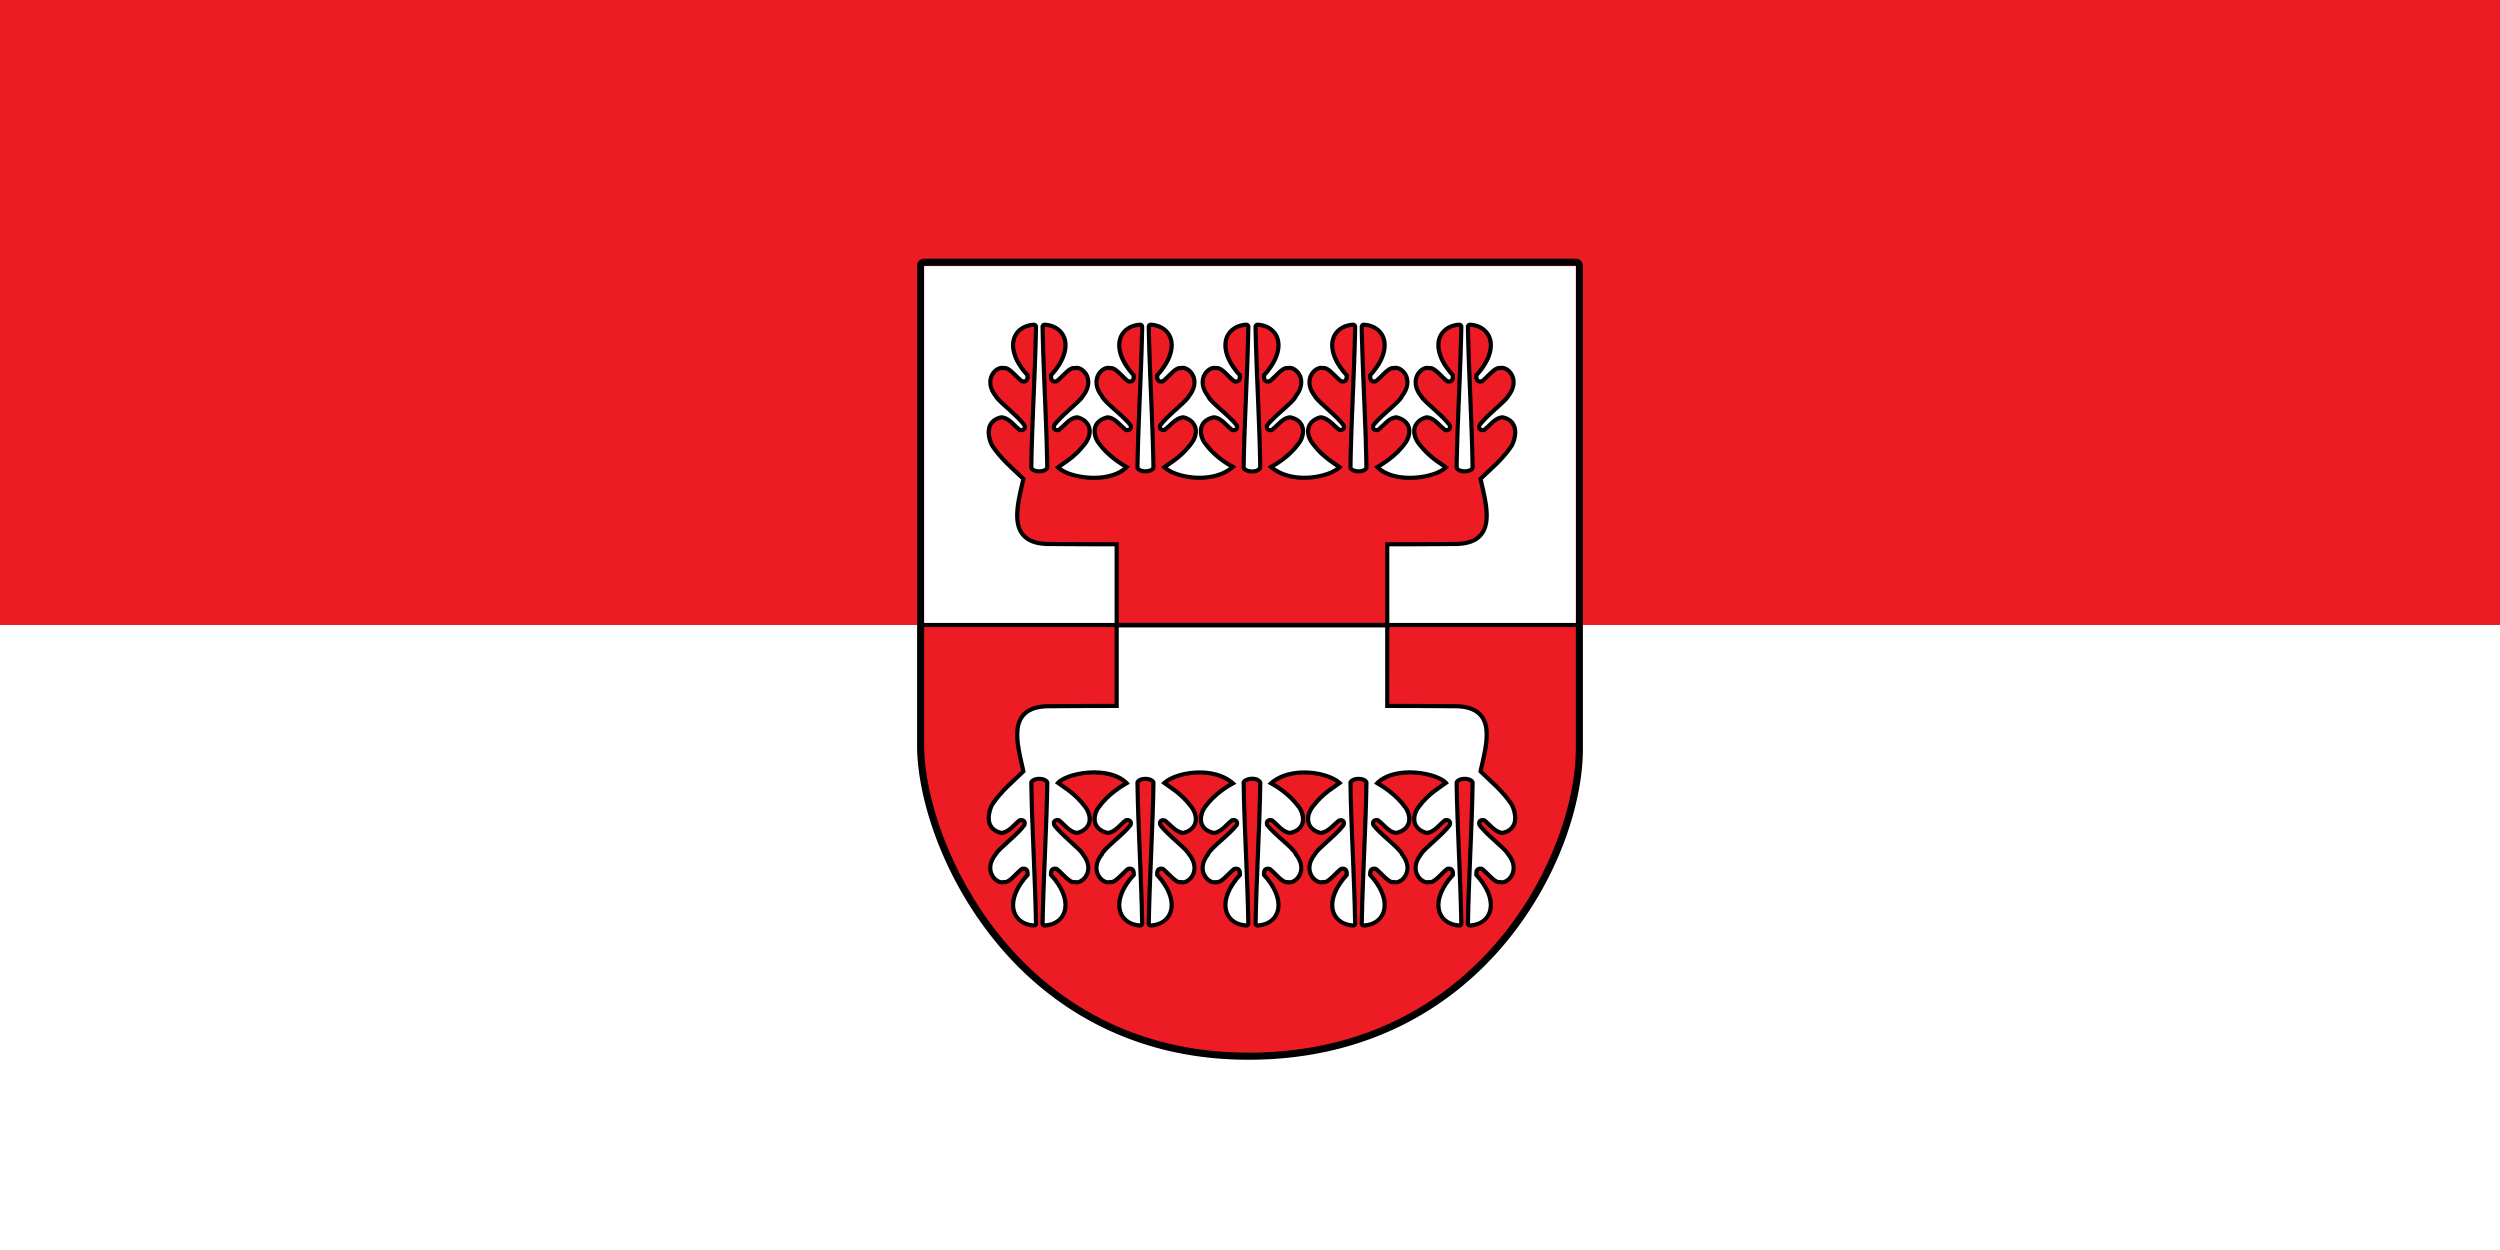<?xml version="1.0" encoding="UTF-8" standalone="no"?>
<svg
   version="1.1"
   viewBox="0 0 3000 1500"
   id="svg6"
   sodipodi:docname="Šilalės_vėliava.svg"
   inkscape:version="1.3.2 (091e20ef0f, 2023-11-25, custom)"
   xmlns:inkscape="http://www.inkscape.org/namespaces/inkscape"
   xmlns:sodipodi="http://sodipodi.sourceforge.net/DTD/sodipodi-0.dtd"
   xmlns="http://www.w3.org/2000/svg"
   xmlns:svg="http://www.w3.org/2000/svg">
  <rect x="0" y="0" width="3000" height="1500" fill="#333333" stroke="none"/>
  <defs
     id="defs6" />
  <sodipodi:namedview
     id="namedview6"
     pagecolor="#ffffff"
     bordercolor="#000000"
     borderopacity="0.25"
     inkscape:showpageshadow="2"
     inkscape:pageopacity="0.0"
     inkscape:pagecheckerboard="0"
     inkscape:deskcolor="#d1d1d1"
     inkscape:zoom="0.71199999"
     inkscape:cx="1169.9438"
     inkscape:cy="744.38204"
     inkscape:window-width="1920"
     inkscape:window-height="1015"
     inkscape:window-x="0"
     inkscape:window-y="0"
     inkscape:window-maximized="1"
     inkscape:current-layer="g6" />
  <rect
     width="3e3"
     height="843.56"
     fill="#ed1c24"
     style="paint-order:stroke markers fill"
     id="rect1" />
  <rect
     y="750"
     width="3e3"
     height="750"
     fill="#fff"
     style="paint-order:stroke markers fill"
     id="rect2" />
  <g
     transform="translate(4.5815e-5)"
     id="g6">
    <g
       id="path2">
      <path
         style="color:#000000;fill:#000000;stroke-linejoin:round;-inkscape-stroke:none;paint-order:stroke markers fill"
         d="m 1109,310.4 a 8.501,8.501 0 0 0 -8.5,8.5 l 0.01,578.471 a 8.501,8.501 0 0 0 0,0.131 c 0.951,60.812 29.841,153.584 93.943,232.227 64.102,78.642 164.159,142.551 305.58,141.971 141.312,-0.58 241.934,-62.519 306.394,-139.969 64.461,-77.45 93.416,-169.856 93.061,-234.408 V 318.9 a 8.501,8.501 0 0 0 -8.5,-8.5 z m 8.5,17 h 764.99 v 569.969 a 8.501,8.501 0 0 0 0,0.047 c 0.327,59.277 -27.352,149.217 -89.127,223.439 -61.775,74.222 -156.991,133.284 -293.399,133.844 -136.299,0.559 -230.826,-60.251 -292.334,-135.711 -61.508,-75.46 -89.252,-166.174 -90.121,-221.752 z"
         id="path10" />
      <path
         style="color:#000000;fill:#ed1c24;stroke-linejoin:round;-inkscape-stroke:none;paint-order:stroke markers fill"
         d="m 1109,318.9 h 781.99 l 3e-4,578.47 c 0.682,123.83 -113.27,364.69 -390.99,365.83 -277.72,1.14 -389.17,-249.44 -390.99,-365.83 z"
         id="path11" />
    </g>
    <g
       id="path3">
      <path
         style="color:#000000;fill:#000000;stroke-linejoin:round;-inkscape-stroke:none;paint-order:stroke markers fill"
         d="m 1342.5,747.84 a 5,5 0 0 0 -5,5 v 91.787 c -24.889,-0.056 -75.5,0.338 -75.5,0.338 l 0.182,0.002 c -13.853,-0.382 -24.053,2.028 -31.297,7.18 -7.244,5.152 -10.922,12.936 -12.15,21.232 -2.335,15.765 2.726,34.269 6.574,51.402 -12.538,12.034 -26.374,23.549 -36.861,39.502 a 5,5 0 0 0 -0.315,0.551 c -1.72,3.516 -4.483,10.31 -4.143,17.973 0.17,3.831 1.229,7.985 3.973,11.525 2.744,3.54 7.063,6.198 12.666,7.486 a 5,5 0 0 0 1.578,0.107 c 5.787,-0.532 10.107,-3.878 13.684,-7.127 3.301,-2.999 6.165,-6.02 8.795,-8.072 1.058,-0.191 1.929,0.018 2.219,0.27 0.298,0.26 0.519,0.516 0.094,1.822 -3.788,5.237 -11.199,12.228 -18.156,18.523 -3.588,3.247 -7.046,6.341 -9.895,9.121 -2.849,2.78 -5.066,4.894 -6.527,7.904 l 0.623,-0.979 c -8.51,10.433 -8.539,21.314 -4.555,28.424 1.992,3.555 4.772,6.214 7.857,7.854 2.431,1.291 5.312,2.1 8.223,1.371 2.47,0.341 4.779,-0.594 6.465,-1.564 2.239,-1.289 4.181,-2.986 6.152,-4.826 3.655,-3.412 7.312,-7.25 10.031,-9.467 0.788,-0.154 2.03,-0.257 2.402,-0.053 0.376,0.206 0.967,0.986 0.895,3.973 -13.401,14.97 -18.872,29.585 -16.939,41.752 2,12.591 12.759,21.393 26.828,22.234 a 5,5 0 0 0 5.299,-5.082 c -1.016,-56.102 -4.816,-114.588 -5.621,-168.512 0.162,-0.361 0.479,-0.759 1.512,-1.27 1.283,-0.634 3.368,-1.096 5.473,-1.09 2.105,0.006 4.217,0.476 5.553,1.131 1.052,0.516 1.417,0.949 1.607,1.316 -0.807,53.907 -4.602,112.356 -5.617,168.424 a 5,5 0 0 0 5.297,5.082 c 14.069,-0.842 24.83,-9.643 26.83,-22.234 1.933,-12.168 -3.537,-26.785 -16.939,-41.756 -0.072,-2.984 0.52,-3.763 0.895,-3.969 0.371,-0.204 1.612,-0.101 2.4,0.053 2.719,2.217 6.377,6.055 10.031,9.467 1.972,1.841 3.913,3.539 6.152,4.828 1.686,0.97 3.995,1.903 6.465,1.562 2.911,0.729 5.792,-0.078 8.223,-1.369 3.086,-1.639 5.865,-4.301 7.857,-7.856 3.984,-7.109 3.955,-17.99 -4.555,-28.424 l 0.625,0.979 c -1.461,-3.01 -3.681,-5.124 -6.529,-7.904 -2.849,-2.78 -6.304,-5.874 -9.893,-9.121 -6.957,-6.296 -14.371,-13.288 -18.158,-18.525 -0.424,-1.304 -0.203,-1.562 0.096,-1.822 0.29,-0.252 1.16,-0.46 2.217,-0.27 2.63,2.052 5.495,5.075 8.797,8.074 3.576,3.249 7.894,6.595 13.682,7.127 a 5,5 0 0 0 1.795,-0.162 c 10.042,-2.785 15.53,-9.971 16.135,-17.17 0.604,-7.188 -2.428,-13.783 -6.273,-18.521 -11.075,-14.456 -21.859,-21.132 -30.02,-26.758 2.145,-1.562 5.08,-3.256 8.775,-4.674 6.579,-2.525 15.081,-4.417 23.93,-5.051 15.298,-1.095 31.263,1.738 41.322,9.797 -9.085,5.517 -21.989,14.599 -31.662,28.256 -2.432,3.338 -5.362,9.106 -5.012,16.209 0.175,3.563 1.403,7.479 4.213,10.732 2.81,3.253 7.01,5.712 12.561,7.193 a 5,5 0 0 0 1.746,0.148 c 5.787,-0.532 10.105,-3.878 13.682,-7.127 3.301,-2.999 6.167,-6.02 8.797,-8.072 1.057,-0.19 1.927,0.018 2.217,0.27 0.292,0.255 0.497,0.53 0.111,1.76 -3.967,5.159 -11.559,12.019 -18.586,18.293 -3.637,3.248 -7.112,6.367 -9.943,9.242 -2.556,2.596 -4.626,4.713 -5.889,7.725 -8.01,10.241 -8.012,20.829 -4.107,27.797 1.992,3.555 4.772,6.214 7.857,7.854 2.431,1.291 5.312,2.1 8.223,1.371 2.47,0.341 4.779,-0.594 6.465,-1.564 2.239,-1.289 4.179,-2.988 6.15,-4.828 3.655,-3.412 7.314,-7.247 10.033,-9.465 0.788,-0.153 2.029,-0.257 2.4,-0.053 0.376,0.206 0.968,0.986 0.896,3.971 -13.402,14.971 -18.874,29.586 -16.941,41.754 2,12.591 12.761,21.393 26.83,22.234 a 5,5 0 0 0 5.297,-5.082 c -1.016,-56.103 -4.815,-114.59 -5.619,-168.514 0.162,-0.36 0.481,-0.758 1.512,-1.268 1.283,-0.634 3.368,-1.098 5.473,-1.092 2.105,0.006 4.215,0.478 5.551,1.133 1.052,0.516 1.418,0.947 1.609,1.314 -0.807,53.908 -4.604,112.357 -5.619,168.426 a 5,5 0 0 0 5.299,5.082 c 14.069,-0.842 24.83,-9.645 26.83,-22.236 1.933,-12.168 -3.539,-26.782 -16.939,-41.752 -0.072,-2.987 0.518,-3.765 0.892,-3.971 0.371,-0.204 1.614,-0.101 2.402,0.053 2.719,2.217 6.377,6.053 10.031,9.465 1.972,1.841 3.913,3.539 6.152,4.828 1.686,0.97 3.995,1.905 6.465,1.564 2.911,0.729 5.792,-0.08 8.223,-1.371 3.086,-1.639 5.865,-4.299 7.857,-7.854 3.985,-7.109 3.955,-17.99 -4.555,-28.424 l 0.648,1.031 c -1.446,-3.072 -3.701,-5.276 -6.562,-8.094 -2.862,-2.818 -6.324,-5.923 -9.916,-9.166 -6.96,-6.286 -14.365,-13.208 -18.137,-18.363 -0.442,-1.359 -0.213,-1.612 -0.051,-1.758 0.157,-0.141 0.9,-0.343 1.951,-0.143 2.701,2.087 5.681,5.113 9.094,8.07 3.688,3.197 8.066,6.429 13.809,6.957 a 5,5 0 0 0 1.793,-0.16 c 10.042,-2.785 15.53,-9.971 16.135,-17.17 0.604,-7.183 -2.424,-13.774 -6.266,-18.512 -10.976,-14.331 -21.638,-20.997 -29.785,-26.6 2.367,-1.675 5.423,-3.385 9.131,-4.836 6.438,-2.518 14.496,-4.381 22.953,-4.996 14.601,-1.062 30.135,1.645 41.533,9.984 -9.083,5.322 -21.62,14.164 -31.496,28.008 -0,0.002 -0,0.005 -0.01,0.008 -8e-4,0.001 -0,0.003 -0,0.004 -2.476,3.456 -5.266,9.341 -4.871,16.482 0.197,3.574 1.414,7.491 4.229,10.729 2.814,3.238 7.035,5.63 12.547,6.943 a 5,5 0 0 0 1.617,0.117 c 5.787,-0.532 10.105,-3.878 13.682,-7.127 3.301,-2.999 6.167,-6.02 8.797,-8.072 1.057,-0.19 1.928,0.018 2.217,0.27 0.291,0.254 0.492,0.532 0.113,1.748 -4.043,5.19 -11.683,12.063 -18.719,18.346 -3.644,3.254 -7.115,6.376 -9.932,9.252 -2.527,2.58 -4.579,4.665 -5.797,7.711 -7.981,10.23 -7.98,20.801 -4.08,27.76 1.992,3.555 4.77,6.214 7.856,7.854 2.431,1.292 5.314,2.1 8.225,1.371 2.47,0.341 4.777,-0.594 6.463,-1.564 2.239,-1.289 4.181,-2.988 6.152,-4.828 3.655,-3.412 7.312,-7.247 10.031,-9.465 0.788,-0.154 2.03,-0.257 2.402,-0.053 0.376,0.206 0.968,0.986 0.896,3.971 -13.402,14.971 -18.874,29.586 -16.941,41.754 2,12.591 12.761,21.393 26.83,22.234 a 5,5 0 0 0 5.297,-5.082 c -1.016,-56.12 -4.818,-114.627 -5.621,-168.564 -0.013,0.128 0.082,-0.3 1.277,-0.955 1.289,-0.706 3.389,-1.323 5.521,-1.465 2.133,-0.142 4.28,0.182 5.766,0.828 1.206,0.524 1.871,1.176 2.352,2.02 -0.817,53.829 -4.598,112.166 -5.611,168.137 a 5,5 0 0 0 5.299,5.082 c 14.069,-0.842 24.828,-9.643 26.828,-22.234 1.932,-12.167 -3.539,-26.782 -16.939,-41.752 -0.073,-2.988 0.519,-3.766 0.894,-3.973 0.372,-0.204 1.614,-0.101 2.402,0.053 2.719,2.217 6.377,6.053 10.031,9.465 1.972,1.841 3.913,3.539 6.152,4.828 1.686,0.97 3.995,1.905 6.465,1.564 2.911,0.729 5.792,-0.08 8.223,-1.371 3.086,-1.639 5.865,-4.299 7.857,-7.854 3.901,-6.96 3.9,-17.531 -4.082,-27.762 -1.218,-3.046 -3.271,-5.131 -5.797,-7.711 -2.816,-2.876 -6.288,-5.996 -9.932,-9.25 -7.035,-6.282 -14.674,-13.156 -18.717,-18.346 -0.379,-1.218 -0.18,-1.494 0.111,-1.748 0.289,-0.252 1.161,-0.461 2.219,-0.27 2.63,2.052 5.495,5.073 8.797,8.072 3.576,3.249 7.895,6.595 13.682,7.127 a 5,5 0 0 0 1.617,-0.115 c 5.512,-1.314 9.731,-3.706 12.545,-6.943 2.814,-3.238 4.033,-7.156 4.231,-10.73 0.394,-7.141 -2.397,-13.026 -4.873,-16.482 l -0,-0.004 c -9.877,-13.849 -22.416,-22.693 -31.5,-28.016 11.398,-8.339 26.93,-11.047 41.531,-9.984 8.457,0.615 16.515,2.478 22.953,4.996 3.708,1.45 6.764,3.161 9.131,4.836 -8.147,5.603 -18.809,12.268 -29.785,26.6 -3.842,4.737 -6.869,11.329 -6.266,18.512 0.605,7.199 6.093,14.385 16.135,17.17 a 5,5 0 0 0 1.795,0.16 c 5.742,-0.528 10.118,-3.76 13.807,-6.957 3.412,-2.958 6.393,-5.984 9.094,-8.07 1.051,-0.201 1.796,-8e-5 1.953,0.141 0.162,0.146 0.39,0.399 -0.053,1.76 -3.772,5.155 -11.175,12.078 -18.135,18.363 -3.592,3.243 -7.056,6.348 -9.918,9.166 -2.862,2.818 -5.117,5.021 -6.562,8.094 l 0.65,-1.031 c -8.51,10.433 -8.539,21.314 -4.555,28.424 1.992,3.555 4.77,6.214 7.855,7.854 2.431,1.292 5.314,2.1 8.225,1.371 2.47,0.341 4.779,-0.594 6.465,-1.564 2.239,-1.289 4.179,-2.988 6.15,-4.828 3.655,-3.412 7.314,-7.247 10.033,-9.465 0.788,-0.153 2.029,-0.256 2.4,-0.053 0.375,0.206 0.967,0.985 0.894,3.969 -13.402,14.972 -18.872,29.588 -16.939,41.756 2,12.592 12.761,21.393 26.83,22.234 a 5,5 0 0 0 5.297,-5.082 c -1.015,-56.071 -4.812,-114.523 -5.619,-168.422 0.19,-0.368 0.554,-0.801 1.609,-1.318 1.336,-0.655 3.448,-1.127 5.553,-1.133 2.105,-0.006 4.19,0.458 5.473,1.092 1.032,0.51 1.35,0.909 1.512,1.27 -0.805,53.931 -4.605,112.414 -5.621,168.512 a 5,5 0 0 0 5.297,5.082 c 14.069,-0.842 24.83,-9.643 26.83,-22.234 1.932,-12.167 -3.539,-26.782 -16.939,-41.752 -0.072,-2.987 0.519,-3.767 0.894,-3.973 0.372,-0.204 1.614,-0.101 2.402,0.053 2.719,2.217 6.377,6.053 10.031,9.465 1.972,1.841 3.913,3.539 6.152,4.828 1.686,0.97 3.995,1.907 6.465,1.566 2.91,0.728 5.793,-0.082 8.223,-1.373 3.086,-1.639 5.863,-4.299 7.856,-7.854 3.906,-6.969 3.905,-17.56 -4.109,-27.803 -1.263,-3.009 -3.332,-5.126 -5.887,-7.721 -2.832,-2.876 -6.306,-5.993 -9.943,-9.24 -7.026,-6.274 -14.617,-13.134 -18.584,-18.293 -0.386,-1.23 -0.183,-1.505 0.109,-1.76 0.289,-0.252 1.161,-0.461 2.219,-0.27 2.63,2.052 5.494,5.073 8.795,8.072 3.576,3.249 7.897,6.595 13.684,7.127 a 5,5 0 0 0 1.746,-0.148 c 5.551,-1.481 9.751,-3.94 12.56,-7.193 2.81,-3.253 4.035,-7.17 4.211,-10.732 0.35,-7.111 -2.586,-12.887 -5.02,-16.223 -9.671,-13.649 -22.57,-22.728 -31.652,-28.242 10.059,-8.059 26.024,-10.892 41.322,-9.797 8.849,0.634 17.351,2.526 23.93,5.051 3.694,1.418 6.628,3.11 8.774,4.672 -8.163,5.627 -18.948,12.306 -30.025,26.77 -3.842,4.737 -6.869,11.331 -6.266,18.514 0.605,7.199 6.093,14.383 16.135,17.168 a 5,5 0 0 0 1.793,0.162 c 5.787,-0.532 10.107,-3.88 13.684,-7.129 3.301,-2.999 6.164,-6.02 8.793,-8.072 1.059,-0.192 1.931,0.019 2.221,0.271 0.299,0.26 0.519,0.516 0.094,1.822 -3.788,5.237 -11.2,12.228 -18.156,18.523 -3.588,3.247 -7.046,6.341 -9.895,9.121 -2.848,2.78 -5.066,4.894 -6.527,7.904 l 0.623,-0.979 c -8.51,10.433 -8.539,21.314 -4.555,28.424 1.992,3.555 4.772,6.214 7.857,7.854 2.43,1.291 5.312,2.1 8.223,1.371 2.47,0.341 4.779,-0.594 6.465,-1.564 2.239,-1.289 4.181,-2.986 6.152,-4.826 3.655,-3.412 7.312,-7.249 10.031,-9.467 0.788,-0.154 2.031,-0.257 2.402,-0.053 0.375,0.206 0.965,0.984 0.893,3.971 -13.401,14.971 -18.872,29.586 -16.939,41.754 2,12.592 12.761,21.393 26.83,22.234 a 5,5 0 0 0 5.299,-5.082 c -1.015,-56.072 -4.812,-114.524 -5.619,-168.424 0.191,-0.367 0.557,-0.8 1.609,-1.316 1.336,-0.655 3.446,-1.125 5.551,-1.131 2.105,-0.006 4.19,0.456 5.473,1.09 1.03,0.509 1.35,0.908 1.512,1.268 -0.804,53.932 -4.603,112.415 -5.619,168.514 a 5,5 0 0 0 5.297,5.082 c 14.069,-0.842 24.83,-9.643 26.83,-22.234 1.932,-12.168 -3.539,-26.783 -16.941,-41.754 -0.072,-2.985 0.519,-3.765 0.895,-3.971 0.372,-0.204 1.614,-0.101 2.402,0.053 2.719,2.217 6.377,6.055 10.031,9.467 1.972,1.841 3.913,3.539 6.152,4.828 1.686,0.97 3.995,1.903 6.465,1.562 2.911,0.729 5.792,-0.078 8.223,-1.369 3.086,-1.639 5.865,-4.301 7.857,-7.856 3.985,-7.109 3.955,-17.99 -4.555,-28.424 l 0.625,0.979 c -1.461,-3.01 -3.681,-5.124 -6.529,-7.904 -2.849,-2.78 -6.306,-5.874 -9.895,-9.121 -6.958,-6.296 -14.369,-13.288 -18.156,-18.525 -0.424,-1.303 -0.203,-1.561 0.096,-1.82 0.289,-0.252 1.159,-0.46 2.217,-0.27 2.63,2.052 5.495,5.073 8.797,8.072 3.576,3.249 7.895,6.595 13.682,7.127 a 5,5 0 0 0 1.578,-0.107 c 5.603,-1.288 9.924,-3.946 12.668,-7.486 2.744,-3.54 3.803,-7.694 3.973,-11.525 0.34,-7.663 -2.425,-14.457 -4.144,-17.973 a 5,5 0 0 0 -0.312,-0.551 c -10.486,-15.952 -24.324,-27.467 -36.861,-39.5 3.848,-17.133 8.907,-35.639 6.572,-51.404 -1.229,-8.296 -4.907,-16.081 -12.15,-21.232 -7.244,-5.152 -17.442,-7.562 -31.295,-7.18 l 0.18,-0.002 c 0,0 -50.608,-0.394 -75.498,-0.338 v -91.787 a 5,5 0 0 0 -5,-5 z m 5,10 h 309.697 v 91.766 a 5,5 0 0 0 5.029,5 c 22.216,-0.133 80.385,0.359 80.385,0.359 a 5,5 0 0 0 0.18,-0.002 c 12.547,-0.346 20.434,1.925 25.225,5.332 4.79,3.407 7.094,8.059 8.055,14.549 1.922,12.979 -3.1,32.276 -7.074,50.537 a 5,5 0 0 0 1.391,4.641 c 13.394,13.087 27.353,24.481 37.293,39.475 1.206,2.539 3.241,8.261 3.037,12.867 -0.105,2.359 -0.687,4.296 -1.887,5.844 -1.077,1.389 -2.947,2.627 -6.08,3.521 -2.106,-0.415 -4.454,-1.821 -7.219,-4.332 -3.037,-2.759 -6.262,-6.425 -10.355,-9.377 a 5,5 0 0 0 -1.252,-0.656 c -3.466,-1.23 -7.176,-1.032 -10.291,0.545 0.447,-13.233 0.822,-26.352 1.006,-39.201 a 5,5 0 0 0 -0.129,-1.199 c -0.913,-3.947 -3.879,-6.72 -6.975,-8.25 -3.096,-1.53 -6.518,-2.135 -9.932,-2.125 -3.414,0.01 -6.833,0.636 -9.926,2.152 -2.53,1.24 -4.916,3.305 -6.275,6.135 -3.513,-4.444 -8.958,-7.553 -15.635,-10.115 -7.686,-2.949 -17.008,-4.988 -26.799,-5.689 -18.869,-1.351 -39.819,2.192 -52.557,16.059 -1.288,-2.957 -3.702,-5.142 -6.279,-6.416 -3.096,-1.53 -6.518,-2.137 -9.932,-2.127 -3.414,0.01 -6.833,0.638 -9.926,2.154 -2.568,1.259 -4.984,3.372 -6.33,6.27 -3.826,-4.279 -9.364,-7.58 -16.115,-10.221 -7.499,-2.933 -16.43,-4.971 -25.871,-5.658 -18.274,-1.33 -38.7,2.459 -53.045,16.041 -1.655,-3.32 -4.458,-5.727 -7.477,-7.039 -3.364,-1.462 -6.967,-1.865 -10.418,-1.635 -3.451,0.23 -6.767,1.086 -9.664,2.674 -2.315,1.269 -4.528,3.185 -5.701,5.885 -14.338,-13.484 -34.696,-17.252 -52.916,-15.926 -9.441,0.687 -18.372,2.725 -25.871,5.658 -6.752,2.641 -12.291,5.942 -16.117,10.221 -1.346,-2.898 -3.762,-5.01 -6.33,-6.27 -3.093,-1.516 -6.512,-2.145 -9.926,-2.154 -3.414,-0.01 -6.834,0.597 -9.93,2.127 -2.578,1.274 -4.994,3.46 -6.281,6.418 -12.738,-13.868 -33.688,-17.412 -52.557,-16.061 -9.79,0.701 -19.113,2.74 -26.799,5.689 -6.677,2.562 -12.12,5.672 -15.633,10.115 -1.359,-2.83 -3.746,-4.895 -6.275,-6.135 -3.093,-1.516 -6.512,-2.143 -9.926,-2.152 -3.414,-0.01 -6.836,0.595 -9.932,2.125 -3.096,1.53 -6.064,4.303 -6.977,8.25 a 5,5 0 0 0 -0.127,1.199 c 0.184,12.849 0.559,25.967 1.006,39.201 -3.115,-1.577 -6.825,-1.775 -10.291,-0.545 a 5,5 0 0 0 -1.254,0.656 c -4.093,2.952 -7.316,6.618 -10.354,9.377 -2.764,2.511 -5.112,3.917 -7.219,4.332 -3.134,-0.895 -5.003,-2.132 -6.08,-3.521 -1.2,-1.548 -1.782,-3.485 -1.887,-5.844 -0.204,-4.608 1.834,-10.336 3.039,-12.873 9.941,-14.991 23.897,-26.383 37.289,-39.469 a 5,5 0 0 0 1.393,-4.641 c -3.975,-18.261 -8.997,-37.558 -7.074,-50.537 0.961,-6.49 3.264,-11.142 8.055,-14.549 4.79,-3.407 12.676,-5.678 25.223,-5.332 a 5,5 0 0 0 0.182,0.002 c 0,0 58.17,-0.492 80.385,-0.359 a 5,5 0 0 0 5.029,-5 z m -83.404,186.889 c 9.253,6.894 20.39,12.591 31.791,27.51 a 5,5 0 0 0 0.094,0.119 c 2.432,2.99 4.382,7.858 4.084,11.4 -0.279,3.321 -1.637,5.978 -7.744,7.955 -2.096,-0.427 -4.43,-1.82 -7.178,-4.316 -3.037,-2.76 -6.262,-6.427 -10.355,-9.379 a 5,5 0 0 0 -1.252,-0.656 c -3.466,-1.23 -7.177,-1.034 -10.291,0.543 0.378,-11.199 0.653,-22.241 0.852,-33.176 z m 127.4,0 c 9.253,6.894 20.392,12.591 31.793,27.51 a 5,5 0 0 0 0.094,0.117 c 2.432,2.99 4.38,7.858 4.082,11.4 -0.279,3.323 -1.635,5.984 -7.754,7.961 -2.159,-0.429 -4.622,-1.841 -7.467,-4.307 -3.138,-2.72 -6.45,-6.303 -10.48,-9.209 a 5,5 0 0 0 -1.254,-0.656 c -3.287,-1.166 -6.851,-1.116 -9.865,0.301 0.378,-11.179 0.654,-22.203 0.852,-33.117 z m 221.703,0 c 0.198,10.914 0.474,21.937 0.852,33.115 -3.014,-1.416 -6.58,-1.464 -9.865,-0.299 a 5,5 0 0 0 -1.252,0.656 c -4.031,2.906 -7.343,6.489 -10.48,9.209 -2.845,2.466 -5.31,3.878 -7.469,4.307 -6.119,-1.977 -7.475,-4.638 -7.754,-7.961 -0.298,-3.543 1.651,-8.41 4.082,-11.4 a 5,5 0 0 0 0.094,-0.117 c 11.401,-14.92 22.54,-20.616 31.793,-27.51 z m 127.402,0 c 0.198,10.935 0.473,21.977 0.852,33.178 -3.114,-1.578 -6.824,-1.775 -10.291,-0.545 a 5,5 0 0 0 -1.254,0.656 c -4.093,2.952 -7.316,6.619 -10.354,9.379 -2.748,2.497 -5.082,3.892 -7.18,4.318 -6.107,-1.977 -7.463,-4.636 -7.742,-7.957 -0.298,-3.543 1.651,-8.41 4.082,-11.4 a 5,5 0 0 0 0.094,-0.119 c 11.401,-14.92 22.54,-20.616 31.793,-27.51 z m -93.531,0.436 c 8.204,4.638 23.318,14.056 33.383,28.281 a 5,5 0 0 0 0.045,0.062 c 1.058,1.446 3.296,6.269 3.119,9.852 -0.088,1.791 -0.554,3.255 -1.791,4.688 -1.105,1.28 -3.199,2.6 -6.533,3.662 -2.093,-0.43 -4.422,-1.822 -7.164,-4.312 -3.037,-2.759 -6.262,-6.425 -10.355,-9.377 a 5,5 0 0 0 -1.252,-0.656 c -3.466,-1.23 -7.176,-1.034 -10.291,0.543 0.373,-11.052 0.641,-21.947 0.84,-32.742 z m -289.445,0.002 c 0.199,10.794 0.466,21.688 0.84,32.74 -3.114,-1.577 -6.825,-1.773 -10.291,-0.543 a 5,5 0 0 0 -1.252,0.656 c -4.093,2.952 -7.316,6.618 -10.354,9.377 -2.742,2.491 -5.072,3.882 -7.166,4.312 -3.333,-1.062 -5.428,-2.382 -6.533,-3.662 -1.237,-1.432 -1.703,-2.896 -1.791,-4.688 -0.176,-3.583 2.062,-8.406 3.119,-9.852 a 5,5 0 0 0 0.045,-0.062 c 10.065,-14.225 25.178,-23.64 33.383,-28.279 z m 127.412,0.307 c 0.199,10.696 0.462,21.485 0.832,32.434 -3.114,-1.577 -6.825,-1.773 -10.291,-0.543 a 5,5 0 0 0 -1.252,0.656 c -4.093,2.952 -7.318,6.618 -10.355,9.377 -2.765,2.512 -5.114,3.917 -7.221,4.332 -3.263,-0.943 -5.274,-2.182 -6.352,-3.422 -1.2,-1.381 -1.691,-2.872 -1.793,-4.723 -0.205,-3.702 2.03,-8.734 3.019,-10.113 a 5,5 0 0 0 0.01,-0.012 c 10.59,-14.851 25.264,-23.707 33.402,-27.986 z m 34.621,0 c 8.138,4.28 22.813,13.137 33.404,27.988 a 5,5 0 0 0 0.01,0.01 c 0.99,1.379 3.224,6.413 3.019,10.115 -0.102,1.851 -0.591,3.34 -1.791,4.721 -1.077,1.24 -3.09,2.479 -6.354,3.422 -2.107,-0.415 -4.455,-1.82 -7.221,-4.332 -3.037,-2.759 -6.26,-6.425 -10.354,-9.377 a 5,5 0 0 0 -1.254,-0.656 c -3.466,-1.23 -7.175,-1.035 -10.289,0.541 0.37,-10.947 0.631,-21.736 0.83,-32.432 z m -33.014,53.051 c 0.486,12.433 0.958,24.873 1.475,37.402 -3.847,-1.657 -7.508,-1.107 -10.211,-0.047 a 5,5 0 0 0 -1.185,0.662 c -4.115,3.102 -8.076,7.546 -11.557,10.795 -1.74,1.625 -3.36,2.922 -4.314,3.471 -0.954,0.549 -0.441,-0.01 0.678,0.576 a 5,5 0 0 0 -4.82,0.107 c 0.797,-0.462 0.351,-0.01 -0.865,-0.654 -1.216,-0.646 -2.779,-2.044 -3.826,-3.912 -2.094,-3.736 -2.991,-9.158 3.58,-17.215 a 5,5 0 0 0 0.906,-1.697 c -0.082,0.268 1.353,-2.16 3.814,-4.674 2.462,-2.514 5.823,-5.554 9.445,-8.789 5.704,-5.093 11.963,-10.582 16.881,-16.025 z m 31.408,0.002 c 4.917,5.443 11.176,10.931 16.879,16.023 3.622,3.235 6.985,6.275 9.447,8.789 2.462,2.514 3.894,4.942 3.812,4.674 a 5,5 0 0 0 0.906,1.697 c 6.571,8.057 5.674,13.479 3.58,17.215 -1.047,1.868 -2.608,3.266 -3.824,3.912 -1.216,0.646 -1.664,0.192 -0.867,0.654 a 5,5 0 0 0 -4.82,-0.109 c 1.118,-0.583 1.634,-0.025 0.68,-0.574 -0.954,-0.549 -2.576,-1.846 -4.316,-3.471 -3.48,-3.249 -7.442,-7.693 -11.557,-10.795 a 5,5 0 0 0 -1.186,-0.662 c -2.703,-1.06 -6.363,-1.609 -10.209,0.047 0.517,-12.528 0.988,-24.968 1.475,-37.4 z m -158.81,0.041 c 0.486,12.419 0.957,24.846 1.473,37.361 -3.847,-1.658 -7.507,-1.109 -10.211,-0.049 a 5,5 0 0 0 -1.184,0.662 c -4.115,3.102 -8.078,7.546 -11.559,10.795 -1.74,1.625 -3.36,2.922 -4.314,3.471 -0.954,0.549 -0.441,-0.01 0.678,0.576 a 5,5 0 0 0 -4.82,0.107 c 0.797,-0.462 0.351,-0.01 -0.865,-0.654 -1.216,-0.646 -2.779,-2.044 -3.826,-3.912 -2.094,-3.736 -2.991,-9.158 3.58,-17.215 a 5,5 0 0 0 0.871,-1.582 c -0.042,0.126 1.46,-2.294 3.947,-4.82 2.488,-2.526 5.859,-5.566 9.479,-8.799 5.678,-5.07 11.884,-10.519 16.752,-15.941 z m 286.211,0 c 4.868,5.422 11.074,10.871 16.752,15.941 3.62,3.232 6.991,6.273 9.479,8.799 2.488,2.526 3.991,4.945 3.949,4.82 a 5,5 0 0 0 0.869,1.582 c 6.571,8.057 5.674,13.479 3.58,17.215 -1.047,1.868 -2.608,3.266 -3.824,3.912 -1.216,0.646 -1.664,0.192 -0.867,0.654 a 5,5 0 0 0 -4.82,-0.107 c 1.119,-0.584 1.634,-0.027 0.68,-0.576 -0.954,-0.549 -2.576,-1.846 -4.316,-3.471 -3.481,-3.249 -7.442,-7.693 -11.557,-10.795 a 5,5 0 0 0 -1.186,-0.662 c -2.703,-1.06 -6.364,-1.611 -10.211,0.047 0.516,-12.515 0.987,-24.941 1.473,-37.359 z m -255.592,0.176 c 4.694,5.393 10.696,10.805 16.271,15.84 3.606,3.256 7.006,6.313 9.604,8.871 2.598,2.558 4.398,4.942 4.531,5.225 a 5,5 0 0 0 0.648,1.031 c 6.571,8.057 5.674,13.479 3.58,17.215 -1.047,1.868 -2.608,3.266 -3.824,3.912 -1.216,0.646 -1.664,0.192 -0.867,0.654 a 5,5 0 0 0 -4.82,-0.107 c 1.118,-0.583 1.634,-0.027 0.68,-0.576 -0.954,-0.549 -2.576,-1.846 -4.316,-3.471 -3.48,-3.249 -7.442,-7.693 -11.557,-10.795 a 5,5 0 0 0 -1.185,-0.662 c -2.702,-1.06 -6.362,-1.612 -10.209,0.045 0.514,-12.455 0.981,-24.821 1.465,-37.182 z m 224.973,0.002 c 0.484,12.36 0.953,24.726 1.467,37.182 -3.847,-1.658 -7.508,-1.107 -10.211,-0.047 a 5,5 0 0 0 -1.183,0.662 c -4.115,3.102 -8.078,7.546 -11.559,10.795 -1.74,1.625 -3.36,2.922 -4.314,3.471 -0.954,0.549 -0.441,-0.01 0.678,0.576 a 5,5 0 0 0 -4.82,0.107 c 0.797,-0.462 0.351,-0.01 -0.865,-0.654 -1.216,-0.646 -2.779,-2.044 -3.826,-3.912 -2.094,-3.736 -2.991,-9.158 3.58,-17.215 a 5,5 0 0 0 0.65,-1.031 c 0.133,-0.282 1.931,-2.667 4.529,-5.225 2.598,-2.558 5.998,-5.615 9.604,-8.871 5.575,-5.034 11.578,-10.446 16.271,-15.838 z m -382.984,0.043 c 0.484,12.346 0.95,24.698 1.463,37.139 -3.846,-1.657 -7.506,-1.105 -10.209,-0.045 a 5,5 0 0 0 -1.185,0.662 c -4.115,3.102 -8.076,7.544 -11.557,10.793 -1.74,1.625 -3.362,2.922 -4.316,3.471 -0.954,0.549 -0.439,-0.01 0.68,0.576 a 5,5 0 0 0 -4.82,0.107 c 0.797,-0.462 0.349,-0.01 -0.867,-0.654 -1.216,-0.646 -2.777,-2.044 -3.824,-3.912 -2.094,-3.736 -2.991,-9.156 3.58,-17.213 a 5,5 0 0 0 0.623,-0.979 c 0.094,-0.193 1.913,-2.573 4.516,-5.113 2.602,-2.54 6.008,-5.593 9.619,-8.861 5.582,-5.052 11.597,-10.517 16.299,-15.971 z m 30.609,0 c 4.702,5.454 10.715,10.919 16.297,15.971 3.611,3.268 7.017,6.321 9.619,8.861 2.602,2.54 4.422,4.92 4.516,5.113 a 5,5 0 0 0 0.625,0.977 c 6.571,8.057 5.674,13.479 3.58,17.215 -1.047,1.868 -2.61,3.266 -3.826,3.912 -1.216,0.646 -1.662,0.192 -0.865,0.654 a 5,5 0 0 0 -4.82,-0.107 c 1.118,-0.583 1.632,-0.027 0.678,-0.576 -0.954,-0.549 -2.576,-1.846 -4.316,-3.471 -3.48,-3.249 -7.442,-7.691 -11.557,-10.793 a 5,5 0 0 0 -1.184,-0.664 c -2.702,-1.06 -6.364,-1.61 -10.211,0.047 0.513,-12.441 0.981,-24.793 1.465,-37.139 z m 479.779,0 c 0.484,12.346 0.95,24.698 1.463,37.139 -3.847,-1.657 -7.507,-1.105 -10.209,-0.045 a 5,5 0 0 0 -1.186,0.662 c -4.114,3.102 -8.076,7.544 -11.557,10.793 -1.74,1.625 -3.362,2.922 -4.316,3.471 -0.954,0.549 -0.439,-0.01 0.68,0.576 a 5,5 0 0 0 -4.82,0.107 c 0.797,-0.462 0.349,-0.01 -0.867,-0.654 -1.216,-0.646 -2.777,-2.044 -3.824,-3.912 -2.094,-3.736 -2.991,-9.156 3.58,-17.213 a 5,5 0 0 0 0.623,-0.979 c 0.094,-0.193 1.913,-2.573 4.516,-5.113 2.602,-2.54 6.008,-5.593 9.619,-8.861 5.582,-5.052 11.597,-10.517 16.299,-15.971 z m 30.609,0 c 4.702,5.454 10.715,10.919 16.297,15.971 3.612,3.268 7.017,6.321 9.619,8.861 2.602,2.54 4.422,4.92 4.516,5.113 a 5,5 0 0 0 0.625,0.977 c 6.571,8.057 5.674,13.479 3.58,17.215 -1.047,1.868 -2.61,3.266 -3.826,3.912 -1.216,0.646 -1.663,0.192 -0.865,0.654 a 5,5 0 0 0 -4.82,-0.107 c 1.118,-0.583 1.632,-0.027 0.678,-0.576 -0.954,-0.549 -2.576,-1.846 -4.316,-3.471 -3.48,-3.249 -7.442,-7.691 -11.557,-10.793 a 5,5 0 0 0 -1.183,-0.664 c -2.703,-1.06 -6.364,-1.611 -10.211,0.047 0.513,-12.441 0.981,-24.793 1.465,-37.139 z m -512.818,61.328 c 9.164,11.736 11.954,22.093 10.83,29.166 -1.052,6.619 -5.061,10.998 -12.082,12.834 0.299,-13.896 0.722,-27.904 1.252,-42 z m 127.4,0 c 9.164,11.736 11.954,22.093 10.83,29.166 -1.052,6.619 -5.06,10.998 -12.082,12.834 0.299,-13.896 0.722,-27.904 1.252,-42 z m 229.836,0 c 0.53,14.095 0.953,28.104 1.252,42 -7.021,-1.836 -11.031,-6.215 -12.082,-12.834 -1.123,-7.073 1.666,-17.43 10.83,-29.166 z m 127.402,0 c 0.53,14.095 0.953,28.104 1.252,42 -7.022,-1.836 -11.03,-6.213 -12.082,-12.832 -1.124,-7.073 1.666,-17.432 10.83,-29.168 z m 25.748,0 c 9.164,11.736 11.953,22.093 10.83,29.166 -1.051,6.619 -5.059,10.996 -12.08,12.832 0.299,-13.896 0.72,-27.903 1.25,-41.998 z m -408.734,0 c 0.53,14.094 0.951,28.101 1.25,41.996 -7.021,-1.836 -11.029,-6.213 -12.08,-12.832 -1.123,-7.072 1.667,-17.429 10.83,-29.164 z m 127.402,0 c 0.53,14.094 0.953,28.101 1.252,41.996 -7.021,-1.836 -11.029,-6.213 -12.08,-12.832 -1.123,-7.072 1.665,-17.43 10.828,-29.164 z m -254.805,0 c 0.53,14.093 0.953,28.1 1.252,41.994 -7.021,-1.836 -11.031,-6.213 -12.082,-12.832 -1.123,-7.072 1.668,-17.428 10.83,-29.162 z m 281.332,0 c 9.162,11.734 11.953,22.09 10.83,29.162 -1.051,6.619 -5.06,10.996 -12.082,12.832 0.299,-13.894 0.722,-27.901 1.252,-41.994 z m 127.404,0 c 9.162,11.734 11.953,22.09 10.83,29.162 -1.051,6.619 -5.06,10.996 -12.082,12.832 0.299,-13.894 0.722,-27.901 1.252,-41.994 z"
         id="path8" />
      <path
         style="color:#000000;fill:#ffffff;stroke-linejoin:round;-inkscape-stroke:none;paint-order:stroke markers fill"
         d="m 1342.5,752.84 v 96.766 c -22.34,-0.133 -80.457,0.359 -80.457,0.359 -52.8,-1.456 -39.091,40.353 -31.228,76.479 -13.257,12.954 -27.695,24.621 -38.19,40.586 -2.911,5.951 -9.839,25.556 9.125,29.916 8.042,-0.739 13.801,-9.899 20.695,-14.871 5.768,-2.046 11.85,2.092 9.084,9.066 -8.515,12.284 -31.502,29.001 -34.611,35.408 -15.081,18.49 1.737,32.604 7.494,29.266 4.473,2.333 13.651,-10.106 20.516,-15.281 3.596,-1.41 11.797,-1.502 10.596,10.41 -27.565,29.605 -19.527,55.672 5.178,57.15 -1.018,-56.254 -4.867,-115.1 -5.644,-169.46 2.019,-8.732 21.974,-8.608 24.193,0 -0.777,54.368 -4.626,113.21 -5.644,169.46 24.705,-1.478 32.745,-27.547 5.18,-57.152 -1.202,-11.912 6.998,-11.818 10.594,-10.408 6.864,5.175 16.042,17.614 20.516,15.281 5.757,3.338 22.575,-10.775 7.494,-29.266 -3.11,-6.407 -26.096,-23.124 -34.611,-35.408 -2.767,-6.975 3.316,-11.115 9.084,-9.068 6.895,4.972 12.654,14.134 20.695,14.873 17.28,-4.793 13.588,-20.014 7.303,-27.744 -12.44,-16.279 -25.047,-22.48 -33.828,-29.227 8.807,-15.028 68.036,-26.094 89.885,0.389 -8.224,4.606 -24.658,14.509 -35.756,30.193 -3.494,4.779 -10.375,21.222 8.99,26.389 8.042,-0.739 13.801,-9.899 20.695,-14.871 5.768,-2.046 11.85,2.092 9.084,9.066 -8.87,12.064 -32.314,28.498 -34.611,35.408 -15.081,18.49 1.737,32.604 7.494,29.266 4.473,2.333 13.651,-10.106 20.516,-15.281 3.596,-1.41 11.797,-1.502 10.596,10.41 -27.565,29.605 -19.527,55.672 5.178,57.15 -1.018,-56.254 -4.867,-115.1 -5.644,-169.46 2.019,-8.732 21.974,-8.608 24.193,0 -0.777,54.368 -4.626,113.21 -5.644,169.46 24.705,-1.478 32.745,-27.547 5.18,-57.152 -1.202,-11.912 6.998,-11.818 10.594,-10.408 6.864,5.175 16.042,17.614 20.516,15.281 5.757,3.338 22.575,-10.775 7.494,-29.266 -3.158,-6.71 -26.124,-23.296 -34.611,-35.408 -2.767,-6.975 2.89,-10.931 8.658,-8.885 6.895,4.972 13.079,13.95 21.121,14.689 17.28,-4.793 13.588,-20.014 7.303,-27.744 -12.44,-16.279 -25.047,-22.48 -33.828,-29.227 11.376,-15.028 64.322,-25.98 90.242,0.533 -8.23,4.252 -24.424,13.657 -36.113,30.049 -3.467,4.834 -10.062,21.847 8.992,26.389 8.042,-0.739 13.801,-9.899 20.695,-14.871 5.768,-2.046 11.85,2.092 9.084,9.066 -9.007,12.085 -32.524,28.588 -34.611,35.408 -15.081,18.49 1.737,32.604 7.494,29.266 4.473,2.333 13.651,-10.106 20.516,-15.281 3.596,-1.41 11.797,-1.502 10.596,10.41 -27.565,29.605 -19.527,55.672 5.178,57.15 -1.018,-56.254 -4.867,-115.1 -5.645,-169.46 1.307,-7.316 21.007,-10.293 24.971,0 -0.777,54.368 -4.626,113.21 -5.644,169.46 24.705,-1.478 32.743,-27.545 5.178,-57.15 -1.202,-11.912 7,-11.82 10.596,-10.41 6.864,5.175 16.042,17.614 20.516,15.281 5.757,3.338 22.575,-10.775 7.494,-29.266 -2.087,-6.82 -25.605,-23.323 -34.611,-35.408 -2.767,-6.975 3.316,-11.113 9.084,-9.066 6.895,4.972 12.654,14.132 20.695,14.871 19.055,-4.542 12.46,-21.555 8.992,-26.389 -11.69,-16.392 -27.883,-25.797 -36.113,-30.049 25.92,-26.514 78.867,-15.561 90.242,-0.533 -8.781,6.747 -21.388,12.947 -33.828,29.227 -6.286,7.73 -9.977,22.952 7.303,27.744 8.042,-0.739 14.226,-9.718 21.121,-14.689 5.768,-2.046 11.425,1.91 8.658,8.885 -8.488,12.112 -31.454,28.698 -34.611,35.408 -15.081,18.49 1.737,32.604 7.494,29.266 4.473,2.333 13.651,-10.106 20.516,-15.281 3.595,-1.41 11.796,-1.504 10.594,10.408 -27.565,29.606 -19.525,55.674 5.18,57.152 -1.018,-56.254 -4.867,-115.1 -5.644,-169.46 2.22,-8.608 22.174,-8.732 24.193,0 -0.777,54.368 -4.626,113.21 -5.645,169.46 24.705,-1.478 32.743,-27.545 5.178,-57.15 -1.202,-11.912 7,-11.82 10.596,-10.41 6.864,5.175 16.043,17.614 20.516,15.281 5.757,3.338 22.575,-10.775 7.494,-29.266 -2.298,-6.91 -25.742,-23.344 -34.611,-35.408 -2.767,-6.975 3.316,-11.113 9.084,-9.066 6.895,4.972 12.654,14.132 20.695,14.871 19.365,-5.167 12.484,-21.61 8.99,-26.389 -11.097,-15.684 -27.532,-25.588 -35.756,-30.193 21.849,-26.483 81.078,-15.417 89.885,-0.389 -8.781,6.747 -21.388,12.947 -33.828,29.227 -6.286,7.73 -9.977,22.952 7.303,27.744 8.042,-0.739 13.801,-9.901 20.695,-14.873 5.768,-2.046 11.85,2.094 9.084,9.068 -8.515,12.284 -31.502,29.001 -34.611,35.408 -15.081,18.49 1.737,32.604 7.494,29.266 4.473,2.333 13.652,-10.106 20.516,-15.281 3.596,-1.41 11.795,-1.504 10.594,10.408 -27.565,29.606 -19.525,55.674 5.18,57.152 -1.018,-56.254 -4.867,-115.1 -5.644,-169.46 2.219,-8.608 22.174,-8.732 24.193,0 -0.777,54.368 -4.626,113.21 -5.645,169.46 24.705,-1.478 32.743,-27.545 5.178,-57.15 -1.202,-11.912 7,-11.82 10.596,-10.41 6.864,5.175 16.042,17.614 20.516,15.281 5.757,3.338 22.575,-10.775 7.494,-29.266 -3.11,-6.407 -26.097,-23.124 -34.611,-35.408 -2.767,-6.975 3.316,-11.113 9.084,-9.066 6.895,4.972 12.654,14.132 20.695,14.871 18.964,-4.36 12.036,-23.965 9.125,-29.916 -10.494,-15.965 -24.933,-27.632 -38.19,-40.586 7.862,-36.126 21.572,-77.935 -31.228,-76.479 0,0 -58.116,-0.493 -80.457,-0.359 V 752.84 Z"
         id="path9" />
    </g>
    <path
       d="m1109 319.31v429.19h781.99v-429.19z"
       fill="#fff"
       style="paint-order:stroke markers fill"
       id="path4" />
    <g
       id="path5">
      <path
         style="color:#000000;fill:#000000;stroke-linejoin:round;-inkscape-stroke:none;paint-order:stroke markers fill"
         d="m 1240.402,387.174 c -14.069,0.842 -24.828,9.643 -26.828,22.234 -1.932,12.167 3.539,26.782 16.939,41.752 0.072,2.987 -0.519,3.766 -0.895,3.973 -0.372,0.204 -1.615,0.101 -2.402,-0.053 -2.719,-2.217 -6.377,-6.053 -10.031,-9.465 -1.972,-1.84 -3.913,-3.539 -6.152,-4.828 -1.686,-0.97 -3.995,-1.905 -6.465,-1.564 -2.911,-0.729 -5.792,0.08 -8.223,1.371 -3.085,1.639 -5.865,4.299 -7.857,7.854 -3.985,7.109 -3.955,17.991 4.555,28.424 l -0.623,-0.979 c 1.461,3.011 3.679,5.124 6.527,7.904 2.848,2.78 6.306,5.874 9.895,9.121 6.957,6.296 14.368,13.286 18.156,18.523 0.425,1.306 0.205,1.563 -0.094,1.822 -0.289,0.252 -1.16,0.461 -2.219,0.27 -2.63,-2.052 -5.493,-5.073 -8.795,-8.072 -3.576,-3.249 -7.896,-6.595 -13.684,-7.127 a 5,5 0 0 0 -1.578,0.107 c -5.603,1.288 -9.922,3.946 -12.666,7.486 -2.744,3.54 -3.803,7.694 -3.973,11.525 -0.34,7.663 2.423,14.457 4.143,17.973 a 5,5 0 0 0 0.315,0.551 c 10.487,15.953 24.324,27.47 36.861,39.504 -3.848,17.133 -8.909,35.636 -6.574,51.4 1.229,8.296 4.907,16.081 12.15,21.232 7.244,5.152 17.444,7.562 31.297,7.18 l -0.182,0.002 c 0,0 50.611,0.394 75.5,0.338 v 91.787 a 5,5 0 0 0 5,5 h 319.697 a 5,5 0 0 0 5,-5 v -91.787 c 24.89,0.056 75.498,-0.338 75.498,-0.338 l -0.18,-0.002 c 13.853,0.382 24.051,-2.028 31.295,-7.18 7.244,-5.152 10.922,-12.936 12.15,-21.232 2.335,-15.765 -2.724,-34.269 -6.572,-51.402 12.537,-12.033 26.376,-23.55 36.861,-39.502 a 5,5 0 0 0 0.312,-0.551 c 1.72,-3.516 4.484,-10.31 4.144,-17.973 -0.17,-3.831 -1.229,-7.985 -3.973,-11.525 -2.744,-3.54 -7.065,-6.198 -12.668,-7.486 a 5,5 0 0 0 -1.578,-0.107 c -5.787,0.532 -10.105,3.878 -13.682,7.127 -3.301,2.999 -6.167,6.02 -8.797,8.072 -1.057,0.19 -1.928,-0.018 -2.217,-0.27 -0.298,-0.26 -0.519,-0.517 -0.096,-1.82 3.787,-5.237 11.199,-12.229 18.156,-18.525 3.588,-3.247 7.046,-6.341 9.895,-9.121 2.849,-2.78 5.068,-4.894 6.529,-7.904 l -0.625,0.979 c 8.51,-10.434 8.539,-21.314 4.555,-28.424 -1.992,-3.555 -4.772,-6.214 -7.857,-7.854 -2.431,-1.291 -5.312,-2.1 -8.223,-1.371 -2.47,-0.341 -4.779,0.594 -6.465,1.564 -2.24,1.289 -4.181,2.986 -6.152,4.826 -3.655,3.412 -7.312,7.249 -10.031,9.467 -0.788,0.153 -2.031,0.257 -2.402,0.053 -0.376,-0.206 -0.967,-0.986 -0.895,-3.971 13.402,-14.971 18.874,-29.586 16.941,-41.754 -2,-12.591 -12.761,-21.392 -26.83,-22.234 a 5,5 0 0 0 -5.297,5.082 c 1.016,56.099 4.815,114.582 5.619,168.514 -0.162,0.36 -0.481,0.758 -1.512,1.268 -1.283,0.634 -3.368,1.096 -5.473,1.09 -2.105,-0.006 -4.215,-0.476 -5.551,-1.131 -1.052,-0.516 -1.418,-0.947 -1.609,-1.314 0.807,-53.9 4.604,-112.353 5.619,-168.426 a 5,5 0 0 0 -5.299,-5.082 c -14.069,0.842 -24.83,9.643 -26.83,22.234 -1.933,12.168 3.539,26.783 16.939,41.754 0.072,2.987 -0.518,3.765 -0.893,3.971 -0.371,0.204 -1.614,0.101 -2.402,-0.053 -2.719,-2.217 -6.377,-6.053 -10.031,-9.465 -1.972,-1.84 -3.913,-3.539 -6.152,-4.828 -1.686,-0.97 -3.995,-1.905 -6.465,-1.564 -2.911,-0.729 -5.792,0.08 -8.223,1.371 -3.086,1.639 -5.865,4.299 -7.857,7.854 -3.985,7.109 -3.955,17.991 4.555,28.424 l -0.623,-0.979 c 1.461,3.011 3.679,5.124 6.527,7.904 2.849,2.78 6.306,5.874 9.895,9.121 6.957,6.296 14.368,13.286 18.156,18.523 0.425,1.306 0.205,1.564 -0.094,1.824 -0.29,0.252 -1.161,0.46 -2.219,0.27 -2.629,-2.052 -5.494,-5.073 -8.795,-8.072 -3.576,-3.249 -7.896,-6.597 -13.684,-7.129 a 5,5 0 0 0 -1.793,0.162 c -10.042,2.785 -15.53,9.971 -16.135,17.17 -0.604,7.183 2.424,13.774 6.266,18.512 11.077,14.464 21.863,21.142 30.025,26.77 -2.145,1.562 -5.079,3.254 -8.774,4.672 -6.579,2.525 -15.081,4.417 -23.93,5.051 -15.298,1.095 -31.263,-1.738 -41.322,-9.797 9.08,-5.513 21.974,-14.588 31.645,-28.232 2.435,-3.334 5.378,-9.115 5.027,-16.232 -0.175,-3.562 -1.401,-7.479 -4.211,-10.732 -2.81,-3.253 -7.01,-5.712 -12.56,-7.193 a 5,5 0 0 0 -1.746,-0.148 c -5.787,0.532 -10.107,3.878 -13.684,7.127 -3.301,2.999 -6.165,6.02 -8.795,8.072 -1.058,0.191 -1.929,-0.018 -2.219,-0.27 -0.292,-0.255 -0.496,-0.529 -0.109,-1.76 3.967,-5.159 11.558,-12.019 18.584,-18.293 3.637,-3.248 7.112,-6.365 9.943,-9.24 2.556,-2.596 4.626,-4.712 5.889,-7.723 8.012,-10.242 8.013,-20.833 4.107,-27.801 -1.992,-3.555 -4.77,-6.214 -7.856,-7.854 -2.429,-1.291 -5.311,-2.099 -8.221,-1.371 -2.47,-0.341 -4.781,0.594 -6.467,1.564 -2.239,1.289 -4.181,2.988 -6.152,4.828 -3.655,3.412 -7.312,7.247 -10.031,9.465 -0.788,0.154 -2.03,0.257 -2.402,0.053 -0.376,-0.206 -0.967,-0.984 -0.894,-3.973 13.401,-14.97 18.872,-29.585 16.939,-41.752 -2,-12.591 -12.761,-21.392 -26.83,-22.234 a 5,5 0 0 0 -5.297,5.082 c 1.016,56.098 4.816,114.58 5.621,168.512 -0.161,0.361 -0.478,0.759 -1.512,1.27 -1.283,0.634 -3.368,1.098 -5.473,1.092 -2.105,-0.006 -4.217,-0.478 -5.553,-1.133 -1.055,-0.517 -1.419,-0.95 -1.609,-1.318 0.807,-53.899 4.604,-112.35 5.619,-168.422 a 5,5 0 0 0 -5.297,-5.082 c -14.069,0.842 -24.83,9.643 -26.83,22.234 -1.933,12.168 3.538,26.784 16.939,41.756 0.072,2.986 -0.52,3.765 -0.894,3.971 -0.371,0.204 -1.612,0.099 -2.4,-0.055 -2.719,-2.217 -6.379,-6.053 -10.033,-9.465 -1.972,-1.84 -3.911,-3.539 -6.15,-4.828 -1.687,-0.971 -3.998,-1.906 -6.469,-1.564 -2.91,-0.727 -5.791,0.08 -8.221,1.371 -3.085,1.639 -5.863,4.299 -7.855,7.854 -3.985,7.109 -3.955,17.991 4.555,28.424 l -0.65,-1.031 c 1.446,3.073 3.701,5.276 6.562,8.094 2.861,2.818 6.326,5.923 9.918,9.166 6.96,6.285 14.363,13.208 18.135,18.363 0.443,1.361 0.215,1.614 0.053,1.76 -0.157,0.141 -0.902,0.342 -1.953,0.141 -2.701,-2.087 -5.681,-5.113 -9.094,-8.07 -3.688,-3.197 -8.065,-6.429 -13.807,-6.957 a 5,5 0 0 0 -1.795,0.16 c -10.042,2.785 -15.53,9.971 -16.135,17.17 -0.604,7.183 2.424,13.774 6.266,18.512 10.977,14.333 21.64,20.997 29.787,26.6 -2.367,1.675 -5.424,3.385 -9.133,4.836 -6.438,2.518 -14.496,4.381 -22.953,4.996 -14.601,1.063 -30.133,-1.645 -41.531,-9.984 9.083,-5.322 21.618,-14.164 31.494,-28.008 l 0.01,-0.008 c 2.477,-3.456 5.269,-9.343 4.875,-16.486 -0.197,-3.574 -1.416,-7.493 -4.231,-10.73 -2.814,-3.238 -7.033,-5.628 -12.545,-6.941 a 5,5 0 0 0 -1.617,-0.115 c -5.787,0.532 -10.105,3.876 -13.682,7.125 -3.301,2.999 -6.167,6.02 -8.797,8.072 -1.058,0.191 -1.929,-0.018 -2.219,-0.27 -0.291,-0.253 -0.491,-0.531 -0.113,-1.746 4.043,-5.19 11.683,-12.065 18.719,-18.348 3.644,-3.254 7.115,-6.374 9.932,-9.25 2.526,-2.58 4.578,-4.665 5.797,-7.711 7.982,-10.23 7.982,-20.802 4.082,-27.762 -1.992,-3.555 -4.772,-6.214 -7.857,-7.854 -2.43,-1.291 -5.311,-2.099 -8.221,-1.371 -2.47,-0.341 -4.781,0.594 -6.467,1.564 -2.24,1.289 -4.181,2.988 -6.152,4.828 -3.655,3.412 -7.312,7.247 -10.031,9.465 -0.788,0.154 -2.03,0.257 -2.402,0.053 -0.376,-0.206 -0.967,-0.984 -0.894,-3.973 13.401,-14.97 18.872,-29.585 16.939,-41.752 -2,-12.591 -12.759,-21.392 -26.828,-22.234 a 5,5 0 0 0 -5.299,5.082 c 1.013,55.97 4.795,114.308 5.611,168.137 -0.481,0.844 -1.145,1.495 -2.352,2.02 -1.486,0.646 -3.633,0.97 -5.766,0.828 -2.133,-0.142 -4.233,-0.758 -5.521,-1.465 -1.196,-0.655 -1.291,-1.083 -1.277,-0.955 0.803,-53.938 4.605,-112.444 5.621,-168.564 a 5,5 0 0 0 -5.297,-5.082 c -14.069,0.842 -24.83,9.643 -26.83,22.234 -1.932,12.168 3.539,26.783 16.941,41.754 0.072,2.984 -0.521,3.765 -0.896,3.971 -0.372,0.204 -1.615,0.101 -2.402,-0.053 -2.719,-2.217 -6.377,-6.053 -10.031,-9.465 -1.972,-1.84 -3.913,-3.539 -6.152,-4.828 -1.687,-0.971 -3.996,-1.906 -6.467,-1.564 -2.91,-0.727 -5.791,0.08 -8.221,1.371 -3.085,1.639 -5.863,4.299 -7.856,7.854 -3.9,6.959 -3.901,17.53 4.08,27.76 1.218,3.046 3.27,5.133 5.797,7.713 2.816,2.876 6.288,5.996 9.932,9.25 7.035,6.283 14.676,13.158 18.719,18.348 0.378,1.215 0.178,1.493 -0.113,1.746 -0.289,0.252 -1.159,0.46 -2.217,0.27 -2.63,-2.052 -5.495,-5.073 -8.797,-8.072 -3.576,-3.249 -7.895,-6.593 -13.682,-7.125 a 5,5 0 0 0 -1.617,0.115 c -5.512,1.314 -9.733,3.706 -12.547,6.943 -2.814,3.238 -4.031,7.154 -4.229,10.729 -0.395,7.141 2.395,13.026 4.871,16.482 8e-4,0.001 0,0.003 0,0.004 0,0.002 0,0.005 0.01,0.008 9.876,13.844 22.413,22.686 31.496,28.008 -11.398,8.339 -26.932,11.047 -41.533,9.984 -8.457,-0.615 -16.515,-2.478 -22.953,-4.996 -3.709,-1.451 -6.766,-3.161 -9.133,-4.836 8.147,-5.603 18.81,-12.268 29.787,-26.6 3.841,-4.737 6.869,-11.329 6.266,-18.512 -0.605,-7.199 -6.093,-14.385 -16.135,-17.17 a 5,5 0 0 0 -1.793,-0.16 c -5.742,0.528 -10.12,3.76 -13.809,6.957 -3.413,2.958 -6.393,5.984 -9.094,8.07 -1.051,0.201 -1.794,6e-5 -1.951,-0.141 -0.162,-0.146 -0.39,-0.399 0.053,-1.76 3.771,-5.155 11.175,-12.078 18.135,-18.363 3.592,-3.243 7.054,-6.348 9.916,-9.166 2.861,-2.818 5.117,-5.022 6.562,-8.094 l -0.648,1.031 c 8.51,-10.434 8.539,-21.314 4.555,-28.424 -1.992,-3.555 -4.772,-6.214 -7.857,-7.854 -2.43,-1.291 -5.311,-2.099 -8.221,-1.371 -2.47,-0.341 -4.781,0.594 -6.467,1.564 -2.24,1.289 -4.181,2.988 -6.152,4.828 -3.655,3.412 -7.312,7.247 -10.031,9.465 -0.788,0.154 -2.031,0.258 -2.402,0.055 -0.375,-0.206 -0.965,-0.984 -0.892,-3.973 13.401,-14.97 18.872,-29.584 16.939,-41.752 -2,-12.592 -12.761,-21.394 -26.83,-22.236 a 5,5 0 0 0 -5.299,5.082 c 1.015,56.069 4.812,114.518 5.619,168.426 -0.191,0.367 -0.558,0.799 -1.609,1.314 -1.336,0.655 -3.446,1.127 -5.551,1.133 -2.105,0.006 -4.19,-0.458 -5.473,-1.092 -1.03,-0.509 -1.349,-0.906 -1.512,-1.266 0.804,-53.924 4.604,-112.412 5.619,-168.516 a 5,5 0 0 0 -5.297,-5.082 c -14.069,0.842 -24.83,9.643 -26.83,22.234 -1.932,12.168 3.539,26.783 16.941,41.754 0.072,2.984 -0.521,3.765 -0.896,3.971 -0.372,0.204 -1.613,0.1 -2.4,-0.053 -2.719,-2.217 -6.379,-6.053 -10.033,-9.465 -1.972,-1.84 -3.911,-3.539 -6.15,-4.828 -1.686,-0.97 -3.996,-1.906 -6.467,-1.564 -2.91,-0.728 -5.791,0.08 -8.221,1.371 -3.085,1.639 -5.865,4.299 -7.857,7.854 -3.905,6.968 -3.902,17.556 4.107,27.797 1.263,3.012 3.332,5.13 5.889,7.727 2.832,2.876 6.306,5.993 9.943,9.24 7.026,6.274 14.619,13.134 18.586,18.293 0.386,1.23 0.181,1.505 -0.111,1.76 -0.289,0.252 -1.16,0.46 -2.217,0.27 -2.63,-2.052 -5.495,-5.073 -8.797,-8.072 -3.576,-3.249 -7.894,-6.593 -13.682,-7.125 a 5,5 0 0 0 -1.746,0.146 c -5.551,1.481 -9.751,3.942 -12.561,7.195 -2.81,3.253 -4.037,7.168 -4.213,10.73 -0.35,7.11 2.586,12.885 5.02,16.221 9.672,13.651 22.572,22.729 31.654,28.244 -10.059,8.059 -26.024,10.892 -41.322,9.797 -8.849,-0.634 -17.351,-2.526 -23.93,-5.051 -3.696,-1.418 -6.63,-3.111 -8.775,-4.674 8.163,-5.627 18.95,-12.305 30.027,-26.768 3.841,-4.737 6.869,-11.329 6.266,-18.512 -0.605,-7.199 -6.093,-14.385 -16.135,-17.17 a 5,5 0 0 0 -1.795,-0.162 c -5.787,0.532 -10.105,3.88 -13.682,7.129 -3.301,2.999 -6.167,6.02 -8.797,8.072 -1.057,0.19 -1.927,-0.017 -2.217,-0.27 -0.298,-0.26 -0.519,-0.519 -0.096,-1.822 3.788,-5.237 11.201,-12.229 18.158,-18.525 3.588,-3.247 7.044,-6.341 9.893,-9.121 2.848,-2.78 5.068,-4.894 6.529,-7.904 l -0.625,0.979 c 8.51,-10.434 8.539,-21.314 4.555,-28.424 -1.992,-3.555 -4.772,-6.214 -7.857,-7.854 -2.431,-1.291 -5.312,-2.1 -8.223,-1.371 -2.47,-0.341 -4.779,0.594 -6.465,1.564 -2.24,1.289 -4.181,2.986 -6.152,4.826 -3.655,3.412 -7.312,7.249 -10.031,9.467 -0.789,0.153 -2.03,0.256 -2.4,0.053 -0.375,-0.206 -0.967,-0.984 -0.895,-3.969 13.402,-14.971 18.872,-29.586 16.939,-41.754 -2,-12.592 -12.761,-21.394 -26.83,-22.236 a 5,5 0 0 0 -5.297,5.082 c 1.015,56.069 4.81,114.518 5.617,168.426 -0.191,0.367 -0.556,0.799 -1.607,1.314 -1.336,0.655 -3.448,1.125 -5.553,1.131 -2.105,0.006 -4.19,-0.456 -5.473,-1.09 -1.032,-0.51 -1.35,-0.909 -1.512,-1.27 0.805,-53.923 4.605,-112.41 5.621,-168.512 a 5,5 0 0 0 -5.299,-5.082 z m -4.871,10.971 c -0.299,13.894 -0.722,27.901 -1.252,41.994 -9.162,-11.734 -11.953,-22.09 -10.83,-29.162 1.051,-6.619 5.061,-10.996 12.082,-12.832 z m 23.246,0 c 7.022,1.836 11.031,6.215 12.082,12.834 1.124,7.073 -1.666,17.43 -10.83,29.166 -0.53,-14.096 -0.953,-28.104 -1.252,-42 z m 104.154,0 c -0.299,13.895 -0.72,27.902 -1.25,41.996 -9.163,-11.735 -11.953,-22.092 -10.83,-29.164 1.051,-6.619 5.059,-10.996 12.08,-12.832 z m 23.246,0 c 7.022,1.836 11.031,6.215 12.082,12.834 1.124,7.073 -1.666,17.431 -10.83,29.166 -0.53,-14.096 -0.953,-28.104 -1.252,-42 z m 104.158,0 c -0.299,13.895 -0.722,27.902 -1.252,41.996 -9.163,-11.735 -11.951,-22.092 -10.828,-29.164 1.051,-6.619 5.059,-10.996 12.08,-12.832 z m 24.023,0 c 7.022,1.836 11.031,6.213 12.082,12.832 1.123,7.072 -1.668,17.428 -10.83,29.162 -0.53,-14.094 -0.953,-28.099 -1.252,-41.994 z m 104.158,0 c -0.299,13.896 -0.722,27.905 -1.252,42 -9.164,-11.736 -11.954,-22.093 -10.83,-29.166 1.052,-6.619 5.061,-10.998 12.082,-12.834 z m 23.246,0 c 7.022,1.836 11.031,6.213 12.082,12.832 1.123,7.072 -1.667,17.43 -10.83,29.164 -0.53,-14.094 -0.953,-28.101 -1.252,-41.996 z m 104.156,0 c -0.299,13.896 -0.722,27.905 -1.252,42 -9.164,-11.736 -11.954,-22.093 -10.83,-29.166 1.052,-6.619 5.06,-10.998 12.082,-12.834 z m 23.246,0 c 7.021,1.836 11.029,6.213 12.08,12.832 1.123,7.073 -1.666,17.43 -10.83,29.166 -0.53,-14.095 -0.951,-28.103 -1.25,-41.998 z m -567.262,50.625 a 5,5 0 0 0 4.82,0.107 c -1.119,0.583 -1.634,0.027 -0.68,0.576 0.954,0.549 2.576,1.846 4.316,3.471 3.48,3.249 7.442,7.693 11.557,10.795 a 5,5 0 0 0 1.185,0.662 c 2.703,1.06 6.363,1.61 10.209,-0.047 -0.513,12.441 -0.979,24.793 -1.463,37.139 -4.702,-5.454 -10.717,-10.917 -16.299,-15.969 -3.611,-3.268 -7.017,-6.323 -9.619,-8.863 -2.602,-2.54 -4.422,-4.92 -4.516,-5.113 a 5,5 0 0 0 -0.623,-0.977 c -6.571,-8.057 -5.674,-13.479 -3.58,-17.215 1.047,-1.868 2.608,-3.266 3.824,-3.912 1.216,-0.646 1.665,-0.192 0.867,-0.654 z m 90.5,0 c -0.797,0.462 -0.35,0.008 0.865,0.654 1.216,0.646 2.779,2.044 3.826,3.912 2.094,3.735 2.991,9.158 -3.58,17.215 a 5,5 0 0 0 -0.625,0.977 c -0.094,0.193 -1.913,2.573 -4.516,5.113 -2.602,2.54 -6.008,5.595 -9.619,8.863 -5.582,5.052 -11.595,10.515 -16.297,15.969 -0.484,-12.345 -0.952,-24.697 -1.465,-37.137 3.847,1.657 7.509,1.104 10.211,0.045 a 5,5 0 0 0 1.184,-0.664 c 4.114,-3.102 8.076,-7.544 11.557,-10.793 1.74,-1.624 3.362,-2.922 4.316,-3.471 0.954,-0.549 0.44,0.007 -0.678,-0.576 a 5,5 0 0 0 4.82,-0.107 z m 36.9,0 a 5,5 0 0 0 4.82,0.107 c -1.119,0.584 -1.632,0.027 -0.678,0.576 0.954,0.549 2.574,1.846 4.314,3.471 3.481,3.249 7.444,7.693 11.559,10.795 a 5,5 0 0 0 1.184,0.662 c 2.704,1.06 6.364,1.609 10.211,-0.049 -0.516,12.516 -0.987,24.942 -1.473,37.361 -4.868,-5.422 -11.074,-10.871 -16.752,-15.941 -3.62,-3.233 -6.991,-6.273 -9.479,-8.799 -2.487,-2.526 -3.989,-4.946 -3.947,-4.82 a 5,5 0 0 0 -0.871,-1.582 c -6.571,-8.057 -5.674,-13.479 -3.58,-17.215 1.047,-1.868 2.61,-3.266 3.826,-3.912 1.216,-0.646 1.663,-0.192 0.865,-0.654 z m 90.5,0 c -0.797,0.462 -0.349,0.008 0.867,0.654 1.216,0.646 2.777,2.044 3.824,3.912 2.094,3.735 2.991,9.158 -3.58,17.215 a 5,5 0 0 0 -0.648,1.031 c -0.133,0.283 -1.933,2.669 -4.531,5.227 -2.598,2.558 -5.998,5.613 -9.604,8.869 -5.576,5.035 -11.578,10.447 -16.271,15.84 -0.484,-12.36 -0.951,-24.727 -1.465,-37.182 3.847,1.657 7.507,1.105 10.209,0.045 a 5,5 0 0 0 1.185,-0.662 c 4.114,-3.102 8.076,-7.546 11.557,-10.795 1.74,-1.624 3.362,-2.922 4.316,-3.471 0.954,-0.549 0.438,0.009 -0.68,-0.574 a 5,5 0 0 0 4.82,-0.109 z m 36.904,0 a 5,5 0 0 0 4.82,0.109 c -1.119,0.583 -1.632,0.025 -0.678,0.574 0.954,0.549 2.574,1.846 4.314,3.471 3.48,3.249 7.442,7.693 11.557,10.795 a 5,5 0 0 0 1.185,0.662 c 2.703,1.06 6.364,1.611 10.211,-0.047 -0.517,12.53 -0.988,24.97 -1.475,37.402 -4.918,-5.443 -11.177,-10.932 -16.881,-16.025 -3.622,-3.235 -6.984,-6.275 -9.445,-8.789 -2.462,-2.514 -3.897,-4.942 -3.814,-4.674 a 5,5 0 0 0 -0.906,-1.697 c -6.571,-8.057 -5.674,-13.479 -3.58,-17.215 1.047,-1.868 2.61,-3.266 3.826,-3.912 1.216,-0.646 1.663,-0.192 0.865,-0.654 z m 91.277,0 c -0.797,0.462 -0.349,0.008 0.867,0.654 1.216,0.646 2.777,2.044 3.824,3.912 2.094,3.735 2.991,9.158 -3.58,17.215 a 5,5 0 0 0 -0.906,1.697 c 0.082,-0.268 -1.351,2.16 -3.812,4.674 -2.462,2.514 -5.825,5.554 -9.447,8.789 -5.703,5.093 -11.961,10.581 -16.879,16.023 -0.486,-12.431 -0.958,-24.871 -1.475,-37.398 3.846,1.656 7.506,1.105 10.209,0.045 a 5,5 0 0 0 1.186,-0.662 c 4.114,-3.102 8.076,-7.546 11.557,-10.795 1.74,-1.625 3.362,-2.922 4.316,-3.471 0.954,-0.549 0.438,0.009 -0.68,-0.574 a 5,5 0 0 0 4.82,-0.109 z m 36.904,0 a 5,5 0 0 0 4.82,0.107 c -1.119,0.583 -1.632,0.027 -0.678,0.576 0.954,0.549 2.574,1.846 4.314,3.471 3.48,3.249 7.444,7.693 11.559,10.795 a 5,5 0 0 0 1.183,0.662 c 2.703,1.06 6.364,1.611 10.211,-0.047 -0.514,12.456 -0.983,24.823 -1.467,37.184 -4.694,-5.392 -10.696,-10.805 -16.271,-15.84 -3.606,-3.256 -7.006,-6.311 -9.604,-8.869 -2.598,-2.558 -4.396,-4.944 -4.529,-5.227 a 5,5 0 0 0 -0.65,-1.031 c -6.571,-8.057 -5.674,-13.479 -3.58,-17.215 1.047,-1.868 2.61,-3.266 3.826,-3.912 1.216,-0.646 1.663,-0.192 0.865,-0.654 z m 90.5,0 c -0.797,0.462 -0.349,0.008 0.867,0.654 1.216,0.646 2.777,2.044 3.824,3.912 2.094,3.735 2.991,9.158 -3.58,17.215 a 5,5 0 0 0 -0.869,1.582 c 0.042,-0.125 -1.462,2.294 -3.949,4.82 -2.488,2.526 -5.859,5.566 -9.479,8.799 -5.678,5.07 -11.884,10.519 -16.752,15.941 -0.486,-12.419 -0.957,-24.845 -1.473,-37.359 3.847,1.658 7.508,1.107 10.211,0.047 a 5,5 0 0 0 1.186,-0.662 c 4.114,-3.102 8.076,-7.546 11.557,-10.795 1.74,-1.625 3.362,-2.922 4.316,-3.471 0.954,-0.549 0.439,0.007 -0.68,-0.576 a 5,5 0 0 0 4.82,-0.107 z m 36.902,0 a 5,5 0 0 0 4.82,0.107 c -1.119,0.583 -1.634,0.027 -0.68,0.576 0.954,0.549 2.576,1.846 4.316,3.471 3.481,3.249 7.442,7.691 11.557,10.793 a 5,5 0 0 0 1.186,0.664 c 2.702,1.06 6.362,1.61 10.209,-0.047 -0.513,12.441 -0.979,24.793 -1.463,37.139 -4.702,-5.454 -10.717,-10.917 -16.299,-15.969 -3.611,-3.268 -7.017,-6.323 -9.619,-8.863 -2.602,-2.54 -4.422,-4.92 -4.516,-5.113 a 5,5 0 0 0 -0.623,-0.977 c -6.571,-8.057 -5.674,-13.479 -3.58,-17.215 1.047,-1.868 2.608,-3.266 3.824,-3.912 1.216,-0.646 1.665,-0.192 0.867,-0.654 z m 90.5,0 c -0.797,0.462 -0.351,0.008 0.865,0.654 1.216,0.646 2.779,2.044 3.826,3.912 2.094,3.735 2.991,9.158 -3.58,17.215 a 5,5 0 0 0 -0.625,0.977 c -0.094,0.193 -1.913,2.573 -4.516,5.113 -2.602,2.54 -6.008,5.595 -9.619,8.863 -5.582,5.052 -11.595,10.515 -16.297,15.969 -0.484,-12.346 -0.952,-24.698 -1.465,-37.139 3.847,1.657 7.508,1.107 10.211,0.047 a 5,5 0 0 0 1.183,-0.664 c 4.115,-3.102 8.076,-7.544 11.557,-10.793 1.74,-1.625 3.362,-2.922 4.316,-3.471 0.954,-0.549 0.44,0.007 -0.678,-0.576 a 5,5 0 0 0 4.82,-0.107 z m -600.846,59.762 c 2.107,0.415 4.454,1.821 7.219,4.332 3.037,2.759 6.261,6.425 10.354,9.377 a 5,5 0 0 0 1.254,0.656 c 3.466,1.23 7.177,1.032 10.291,-0.545 -0.447,13.234 -0.822,26.354 -1.006,39.203 a 5,5 0 0 0 0.127,1.197 c 0.913,3.947 3.881,6.72 6.977,8.25 3.096,1.53 6.518,2.135 9.932,2.125 3.414,-0.01 6.833,-0.636 9.926,-2.152 2.53,-1.24 4.916,-3.305 6.275,-6.135 3.513,4.444 8.956,7.555 15.633,10.117 7.686,2.949 17.008,4.986 26.799,5.688 18.869,1.351 39.819,-2.192 52.557,-16.059 1.288,2.957 3.704,5.142 6.281,6.416 3.096,1.53 6.516,2.137 9.93,2.127 3.414,-0.01 6.833,-0.638 9.926,-2.154 2.568,-1.259 4.984,-3.372 6.33,-6.27 3.826,4.279 9.365,7.582 16.117,10.223 7.499,2.933 16.43,4.969 25.871,5.656 18.221,1.326 38.578,-2.442 52.916,-15.926 1.173,2.7 3.386,4.618 5.701,5.887 2.897,1.588 6.213,2.444 9.664,2.674 3.451,0.23 7.054,-0.175 10.418,-1.637 3.019,-1.312 5.821,-3.719 7.477,-7.039 14.345,13.582 34.77,17.371 53.045,16.041 9.441,-0.687 18.372,-2.723 25.871,-5.656 6.752,-2.641 12.289,-5.944 16.115,-10.223 1.346,2.898 3.762,5.01 6.33,6.27 3.093,1.516 6.512,2.145 9.926,2.154 3.414,0.01 6.836,-0.597 9.932,-2.127 2.577,-1.274 4.992,-3.459 6.279,-6.416 12.738,13.867 33.688,17.41 52.557,16.059 9.79,-0.701 19.113,-2.738 26.799,-5.688 6.677,-2.562 12.122,-5.673 15.635,-10.117 1.359,2.83 3.746,4.895 6.275,6.135 3.093,1.516 6.512,2.143 9.926,2.152 3.414,0.01 6.836,-0.595 9.932,-2.125 3.096,-1.53 6.062,-4.303 6.975,-8.25 a 5,5 0 0 0 0.129,-1.197 c -0.184,-12.849 -0.559,-25.969 -1.006,-39.201 3.115,1.577 6.825,1.773 10.291,0.543 a 5,5 0 0 0 1.252,-0.656 c 4.093,-2.952 7.318,-6.618 10.355,-9.377 2.764,-2.511 5.113,-3.917 7.219,-4.332 3.133,0.895 5.003,2.132 6.08,3.521 1.2,1.548 1.782,3.485 1.887,5.844 0.204,4.606 -1.831,10.329 -3.037,12.867 -9.94,14.993 -23.899,26.389 -37.293,39.477 a 5,5 0 0 0 -1.391,4.639 c 3.974,18.261 8.996,37.558 7.074,50.537 -0.961,6.49 -3.264,11.142 -8.055,14.549 -4.79,3.407 -12.678,5.678 -25.225,5.332 a 5,5 0 0 0 -0.18,-0.002 c 0,0 -58.169,0.492 -80.385,0.359 a 5,5 0 0 0 -5.029,5 v 91.766 H 1347.5 V 650.654 a 5,5 0 0 0 -5.029,-5 c -22.215,0.133 -80.385,-0.359 -80.385,-0.359 a 5,5 0 0 0 -0.182,0.002 c -12.547,0.346 -20.432,-1.925 -25.223,-5.332 -4.79,-3.407 -7.093,-8.059 -8.055,-14.549 -1.922,-12.979 3.099,-32.276 7.074,-50.537 a 5,5 0 0 0 -1.393,-4.639 c -13.392,-13.086 -27.348,-24.48 -37.289,-39.471 -1.205,-2.537 -3.244,-8.265 -3.039,-12.873 0.105,-2.359 0.687,-4.296 1.887,-5.844 1.077,-1.389 2.946,-2.627 6.08,-3.521 z m 254.803,0 c 2.107,0.415 4.455,1.82 7.221,4.332 3.037,2.759 6.263,6.425 10.355,9.377 a 5,5 0 0 0 1.252,0.656 c 3.466,1.23 7.176,1.034 10.291,-0.543 -0.37,10.949 -0.633,21.738 -0.832,32.434 -8.138,-4.28 -22.812,-13.135 -33.402,-27.986 a 5,5 0 0 0 -0.01,-0.012 c -0.989,-1.379 -3.224,-6.411 -3.019,-10.113 0.102,-1.851 0.593,-3.342 1.793,-4.723 1.077,-1.239 3.089,-2.479 6.352,-3.422 z m 91.195,0 c 3.264,0.943 5.276,2.182 6.354,3.422 1.2,1.381 1.689,2.87 1.791,4.721 0.204,3.702 -2.03,8.736 -3.019,10.115 a 5,5 0 0 0 -0.01,0.012 c -10.591,14.852 -25.267,23.707 -33.404,27.986 -0.199,-10.696 -0.46,-21.484 -0.83,-32.432 3.114,1.576 6.824,1.771 10.289,0.541 a 5,5 0 0 0 1.254,-0.656 c 4.093,-2.952 7.316,-6.618 10.354,-9.377 2.765,-2.512 5.114,-3.917 7.221,-4.332 z m -128.234,0.012 c 6.119,1.977 7.475,4.638 7.754,7.961 0.298,3.543 -1.651,8.41 -4.082,11.4 a 5,5 0 0 0 -0.094,0.117 c -11.401,14.919 -22.54,20.616 -31.793,27.51 -0.198,-10.915 -0.474,-21.939 -0.852,-33.117 3.014,1.417 6.579,1.467 9.865,0.301 a 5,5 0 0 0 1.254,-0.656 c 4.03,-2.906 7.343,-6.489 10.48,-9.209 2.845,-2.466 5.308,-3.878 7.467,-4.307 z m 165.274,0 c 2.159,0.429 4.624,1.841 7.469,4.307 3.138,2.72 6.45,6.303 10.48,9.209 a 5,5 0 0 0 1.252,0.656 c 3.286,1.166 6.852,1.117 9.865,-0.299 -0.378,11.178 -0.654,22.202 -0.852,33.115 -9.253,-6.894 -20.392,-12.588 -31.793,-27.508 a 5,5 0 0 0 -0.094,-0.119 c -2.432,-2.99 -4.38,-7.858 -4.082,-11.4 0.279,-3.323 1.635,-5.984 7.754,-7.961 z m 127.391,0.002 c 2.097,0.426 4.431,1.821 7.18,4.318 3.037,2.76 6.26,6.427 10.354,9.379 a 5,5 0 0 0 1.254,0.656 c 3.467,1.23 7.177,1.033 10.291,-0.545 -0.378,11.2 -0.653,22.244 -0.852,33.178 -9.253,-6.894 -20.392,-12.59 -31.793,-27.51 a 5,5 0 0 0 -0.094,-0.119 c -2.432,-2.99 -4.38,-7.858 -4.082,-11.4 0.279,-3.321 1.635,-5.98 7.742,-7.957 z m -420.055,0.002 c 6.107,1.977 7.465,4.634 7.744,7.955 0.298,3.543 -1.653,8.41 -4.084,11.4 a 5,5 0 0 0 -0.094,0.119 c -11.401,14.919 -22.538,20.616 -31.791,27.51 -0.198,-10.934 -0.473,-21.977 -0.852,-33.176 3.114,1.577 6.825,1.773 10.291,0.543 a 5,5 0 0 0 1.252,-0.656 c 4.093,-2.952 7.318,-6.619 10.355,-9.379 2.747,-2.496 5.082,-3.89 7.178,-4.316 z m 37.082,0.004 c 2.094,0.43 4.424,1.822 7.166,4.312 3.037,2.759 6.261,6.425 10.354,9.377 a 5,5 0 0 0 1.252,0.656 c 3.466,1.23 7.177,1.034 10.291,-0.543 -0.373,11.052 -0.641,21.946 -0.84,32.74 -8.205,-4.639 -23.317,-14.055 -33.383,-28.279 a 5,5 0 0 0 -0.045,-0.062 c -1.057,-1.446 -3.296,-6.269 -3.119,-9.852 0.088,-1.792 0.554,-3.255 1.791,-4.688 1.105,-1.28 3.2,-2.6 6.533,-3.662 z m 345.891,0 c 3.335,1.062 5.428,2.382 6.533,3.662 1.237,1.432 1.703,2.896 1.791,4.688 0.176,3.583 -2.062,8.405 -3.119,9.852 a 5,5 0 0 0 -0.045,0.062 c -10.065,14.225 -25.179,23.643 -33.383,28.281 -0.199,-10.795 -0.466,-21.69 -0.84,-32.742 3.115,1.577 6.825,1.773 10.291,0.543 a 5,5 0 0 0 1.252,-0.656 c 4.093,-2.952 7.318,-6.618 10.355,-9.377 2.742,-2.491 5.071,-3.882 7.164,-4.312 z"
         id="path1" />
      <path
         style="color:#000000;fill:#ed1c24;stroke-linejoin:round;-inkscape-stroke:none;paint-order:stroke markers fill"
         d="m 1342.5,747.42 v -96.766 c -22.34,0.133 -80.457,-0.359 -80.457,-0.359 -52.8,1.456 -39.091,-40.353 -31.228,-76.479 -13.257,-12.954 -27.695,-24.621 -38.19,-40.586 -2.911,-5.951 -9.839,-25.556 9.125,-29.916 8.042,0.739 13.801,9.899 20.695,14.871 5.768,2.046 11.85,-2.092 9.084,-9.066 -8.515,-12.284 -31.502,-29.001 -34.611,-35.408 -15.081,-18.49 1.737,-32.604 7.494,-29.266 4.473,-2.333 13.651,10.106 20.516,15.281 3.596,1.41 11.797,1.502 10.596,-10.41 -27.565,-29.605 -19.527,-55.672 5.178,-57.15 -1.018,56.254 -4.867,115.1 -5.644,169.46 2.019,8.732 21.974,8.608 24.193,0 -0.777,-54.368 -4.626,-113.21 -5.644,-169.46 24.705,1.478 32.745,27.547 5.18,57.152 -1.202,11.912 6.998,11.818 10.594,10.408 6.864,-5.175 16.042,-17.614 20.516,-15.281 5.757,-3.338 22.575,10.775 7.494,29.266 -3.11,6.407 -26.096,23.124 -34.611,35.408 -2.767,6.975 3.316,11.115 9.084,9.068 6.895,-4.972 12.654,-14.134 20.695,-14.873 17.28,4.793 13.588,20.014 7.303,27.744 -12.44,16.279 -25.047,22.48 -33.828,29.227 8.807,15.028 68.036,26.094 89.885,-0.389 -8.224,-4.606 -24.658,-14.509 -35.756,-30.193 -3.494,-4.779 -10.375,-21.222 8.99,-26.389 8.042,0.739 13.801,9.899 20.695,14.871 5.768,2.046 11.85,-2.092 9.084,-9.066 -8.87,-12.064 -32.314,-28.498 -34.611,-35.408 -15.081,-18.49 1.737,-32.604 7.494,-29.266 4.473,-2.333 13.651,10.106 20.516,15.281 3.596,1.41 11.797,1.502 10.596,-10.41 -27.565,-29.605 -19.527,-55.672 5.178,-57.15 -1.018,56.254 -4.867,115.1 -5.644,169.46 2.019,8.732 21.974,8.608 24.193,0 -0.777,-54.368 -4.626,-113.21 -5.644,-169.46 24.705,1.478 32.745,27.547 5.18,57.152 -1.202,11.912 6.998,11.818 10.594,10.408 6.864,-5.175 16.042,-17.614 20.516,-15.281 5.757,-3.338 22.575,10.775 7.494,29.266 -3.158,6.71 -26.124,23.296 -34.611,35.408 -2.767,6.975 2.89,10.931 8.658,8.885 6.895,-4.972 13.079,-13.95 21.121,-14.689 17.28,4.793 13.588,20.014 7.303,27.744 -12.44,16.279 -25.047,22.48 -33.828,29.227 11.376,15.028 64.322,25.98 90.242,-0.533 -8.23,-4.252 -24.424,-13.657 -36.113,-30.049 -3.467,-4.834 -10.062,-21.847 8.992,-26.389 8.042,0.739 13.801,9.899 20.695,14.871 5.768,2.046 11.85,-2.092 9.084,-9.066 -9.007,-12.085 -32.524,-28.588 -34.611,-35.408 -15.081,-18.49 1.737,-32.604 7.494,-29.266 4.473,-2.333 13.651,10.106 20.516,15.281 3.596,1.41 11.797,1.502 10.596,-10.41 -27.565,-29.605 -19.527,-55.672 5.178,-57.15 -1.018,56.254 -4.867,115.1 -5.645,169.46 1.307,7.316 21.007,10.293 24.971,0 -0.777,-54.368 -4.626,-113.21 -5.644,-169.46 24.705,1.478 32.743,27.545 5.178,57.15 -1.202,11.912 7,11.82 10.596,10.41 6.864,-5.175 16.042,-17.614 20.516,-15.281 5.757,-3.338 22.575,10.775 7.494,29.266 -2.087,6.82 -25.605,23.323 -34.611,35.408 -2.767,6.975 3.316,11.113 9.084,9.066 6.895,-4.972 12.654,-14.132 20.695,-14.871 19.055,4.542 12.46,21.555 8.992,26.389 -11.69,16.392 -27.883,25.797 -36.113,30.049 25.92,26.514 78.867,15.561 90.242,0.533 -8.781,-6.747 -21.388,-12.947 -33.828,-29.227 -6.286,-7.73 -9.977,-22.952 7.303,-27.744 8.042,0.739 14.226,9.718 21.121,14.689 5.768,2.046 11.425,-1.91 8.658,-8.885 -8.488,-12.112 -31.454,-28.698 -34.611,-35.408 -15.081,-18.49 1.737,-32.604 7.494,-29.266 4.473,-2.333 13.651,10.106 20.516,15.281 3.595,1.41 11.796,1.504 10.594,-10.408 -27.565,-29.606 -19.525,-55.674 5.18,-57.152 -1.018,56.254 -4.867,115.1 -5.644,169.46 2.22,8.608 22.174,8.732 24.193,0 -0.777,-54.368 -4.626,-113.21 -5.645,-169.46 24.705,1.478 32.743,27.545 5.178,57.15 -1.202,11.912 7,11.82 10.596,10.41 6.864,-5.175 16.043,-17.614 20.516,-15.281 5.757,-3.338 22.575,10.775 7.494,29.266 -2.298,6.91 -25.742,23.344 -34.611,35.408 -2.767,6.975 3.316,11.113 9.084,9.066 6.895,-4.972 12.654,-14.132 20.695,-14.871 19.365,5.167 12.484,21.61 8.99,26.389 -11.097,15.684 -27.532,25.588 -35.756,30.193 21.849,26.483 81.078,15.417 89.885,0.389 -8.781,-6.747 -21.388,-12.947 -33.828,-29.227 -6.286,-7.73 -9.977,-22.952 7.303,-27.744 8.042,0.739 13.801,9.901 20.695,14.873 5.768,2.046 11.85,-2.094 9.084,-9.068 -8.515,-12.284 -31.502,-29.001 -34.611,-35.408 -15.081,-18.49 1.737,-32.604 7.494,-29.266 4.473,-2.333 13.652,10.106 20.516,15.281 3.596,1.41 11.795,1.504 10.594,-10.408 -27.565,-29.606 -19.525,-55.674 5.18,-57.152 -1.018,56.254 -4.867,115.1 -5.644,169.46 2.219,8.608 22.174,8.732 24.193,0 -0.777,-54.368 -4.626,-113.21 -5.645,-169.46 24.705,1.478 32.743,27.545 5.178,57.15 -1.202,11.912 7,11.82 10.596,10.41 6.864,-5.175 16.042,-17.614 20.516,-15.281 5.757,-3.338 22.575,10.775 7.494,29.266 -3.11,6.407 -26.097,23.124 -34.611,35.408 -2.767,6.975 3.316,11.113 9.084,9.066 6.895,-4.972 12.654,-14.132 20.695,-14.871 18.964,4.36 12.036,23.965 9.125,29.916 -10.494,15.965 -24.933,27.632 -38.19,40.586 7.862,36.126 21.572,77.935 -31.228,76.479 0,0 -58.116,0.493 -80.457,0.359 v 96.766 z"
         id="path7" />
    </g>
    <path
       d="m1104.1 750h789.46"
       fill="#fff"
       stroke="#000"
       stroke-linejoin="round"
       stroke-width="5"
       style="paint-order:stroke markers fill"
       id="path6" />
  </g>
</svg>
